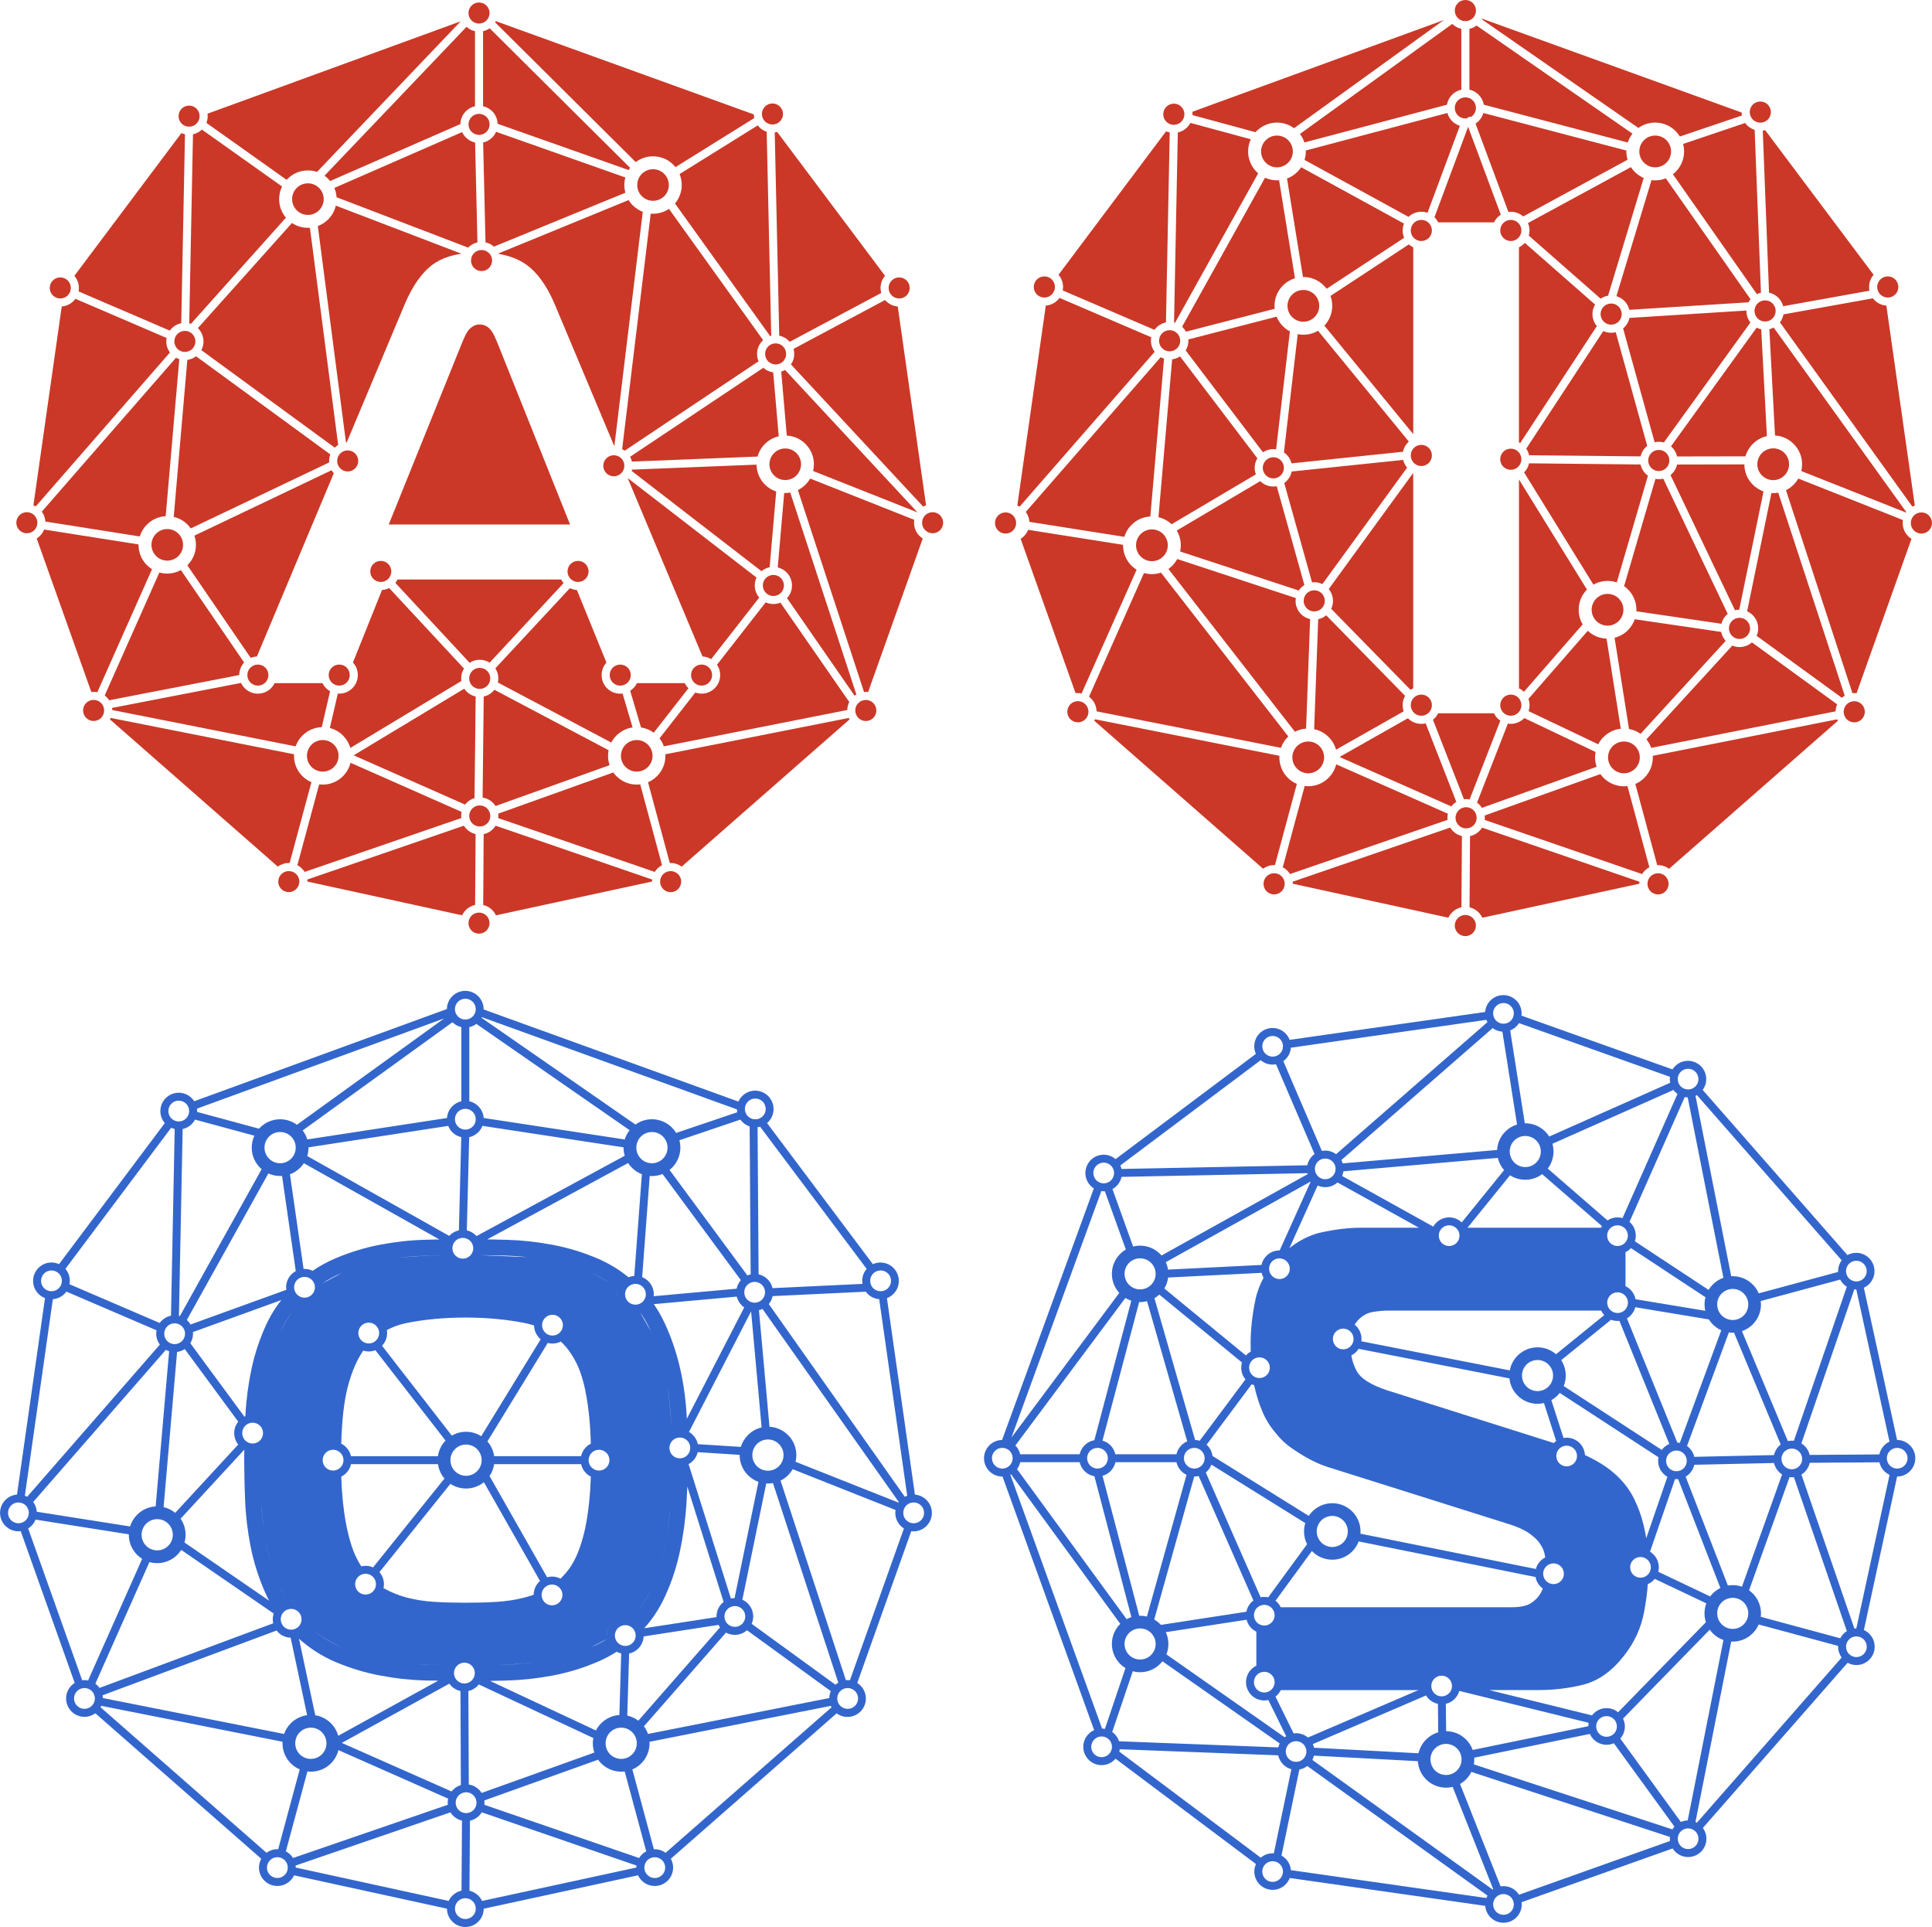<?xml version="1.0" encoding="UTF-8"?><svg data-id="Layer_1" xmlns="http://www.w3.org/2000/svg" viewBox="0 0 1186 1182.69"><defs><style>.cls-1{fill:#cb3827;}.cls-2{fill:#36c;}</style></defs><path class="cls-2" d="M779.07,778.66c0,1.75.71,3.35,1.85,4.5h0c1.15,1.14,2.75,1.86,4.49,1.86s3.35-.71,4.49-1.86c1.15-1.15,1.87-2.74,1.87-4.49s-.72-3.35-1.87-4.49h0c-1.14-1.15-2.74-1.87-4.5-1.87s-3.35.72-4.5,1.86c-1.15,1.14-1.85,2.74-1.85,4.5h0ZM777.47,824.54l.04,4.51c-.03-1.35-.04-2.85-.04-4.51ZM779.43,830.08c.6.41,1.16.87,1.68,1.37h0c-.5-.5-1.06-.97-1.67-1.37ZM791.89,874.9c.77.89,1.56,1.72,2.35,2.48h0c-.8-.75-1.57-1.59-2.35-2.48ZM815.57,890.23l2.97,1.07c-.55-.18-1.55-.54-2.97-1.07ZM960.07,956.64c.54.38,1.06.8,1.54,1.27h0c-.48-.48-.99-.9-1.52-1.27h0ZM782.62,1023.25c.51.36,1,.76,1.44,1.21h0c-.44-.45-.93-.85-1.43-1.21ZM890.23,1024.83c1,.53,1.91,1.2,2.71,2h0c-.79-.8-1.71-1.47-2.7-2ZM769.76,1032.4c0,1.76.71,3.35,1.85,4.5h0c1.15,1.14,2.75,1.86,4.49,1.86s3.35-.72,4.5-1.86c1.14-1.14,1.86-2.73,1.86-4.49s-.72-3.34-1.86-4.49h0c-1.14-1.16-2.74-1.87-4.5-1.87s-3.35.71-4.5,1.86c-1.15,1.15-1.85,2.74-1.85,4.5h0ZM768.18,1040.34c-2.03-2.03-3.28-4.84-3.28-7.93s1.26-5.9,3.28-7.93h0c.88-.89,1.92-1.63,3.06-2.18v-20.87c-1.15-.55-2.18-1.29-3.07-2.18h0c-1.4-1.41-2.43-3.17-2.93-5.16l-49.58,7.63c1.02,2.21,1.58,4.66,1.58,7.24,0,2.25-.44,4.41-1.22,6.4l72.61,50.87c.29-.24.6-.46.91-.66l-10.94-22.21c-.8.19-1.63.28-2.49.28-3.09,0-5.9-1.26-7.94-3.29h0s0,0,0,0ZM786.24,1037.28c-.55,1.14-1.29,2.18-2.19,3.07-.33.33-.68.64-1.06.93l11.12,22.57c.5-.07,1.02-.11,1.55-.11,2.76,0,5.29,1.01,7.25,2.66l67.82-29.12h-84.5,0ZM769.76,991.3c0,1.76.71,3.35,1.85,4.5h0c1.15,1.15,2.75,1.86,4.49,1.86s3.35-.71,4.5-1.86c1.14-1.15,1.86-2.74,1.86-4.49s-.72-3.35-1.86-4.49h0c-1.14-1.15-2.74-1.86-4.5-1.86s-3.35.72-4.5,1.86c-1.15,1.14-1.85,2.74-1.85,4.5h0ZM765.09,989.18c.43-2.24,1.53-4.25,3.08-5.8h0c.39-.4.81-.76,1.26-1.09l-33.61-76.4c-.86.21-1.76.33-2.69.33h-.04l-24.54,87.75c1.31.76,2.5,1.68,3.58,2.75h.02c.18.18.34.36.52.54l52.41-8.07h0ZM773.88,980.3c.72-.14,1.47-.22,2.23-.22.83,0,1.64.09,2.41.26l23.85-32.59c-1.19-2.35-1.87-5-1.87-7.82,0-1.79.28-3.52.78-5.14l-57.63-35.87c-.57,1.52-1.45,2.88-2.57,4-.28.28-.58.54-.89.8l33.68,76.59h0ZM783,982.44c.36.29.71.59,1.04.93h0c.9.89,1.63,1.92,2.19,3.06h141.77c2.79,0,5.2-.23,7.24-.7,1.83-.43,3.37-1.03,4.58-1.83,1.4-.91,2.6-1.9,3.59-2.94.97-1.02,1.78-2.12,2.43-3.31.39-.73.75-1.48,1.06-2.22l.18-.46c-.48-.35-.94-.74-1.37-1.16h0c-1.57-1.59-2.68-3.63-3.1-5.92l-108.55-21.85c-.87,2.32-2.24,4.42-3.97,6.14-3.13,3.14-7.46,5.08-12.25,5.08s-9.12-1.94-12.26-5.08v-.02l-.24-.25-22.34,30.53h0ZM952.33,859.35l7.47,23.19c.63-.11,1.28-.17,1.94-.17,3.1,0,5.9,1.26,7.93,3.29h0c1.91,1.91,3.13,4.5,3.28,7.37l.67.31,1.72.83c6.85,3.35,12.53,7.15,17.06,11.39,2.31,2.17,4.36,4.45,6.15,6.84,1.8,2.4,3.36,4.96,4.68,7.68h0c2.48,5.11,4.36,10.27,5.62,15.48.63,2.58,1.14,5.05,1.54,7.43.06.38.13.75.18,1.13l13-37.75c-.88-.5-1.69-1.11-2.4-1.83h0c-2.03-2.04-3.29-4.85-3.29-7.94,0-.75.08-1.49.22-2.21l-60.62-39.48c-.44.55-.91,1.08-1.41,1.59-1.11,1.11-2.38,2.08-3.76,2.85h0ZM955.29,884.4l-7.5-23.29c-1.27.3-2.6.46-3.96.46-4.79,0-9.12-1.94-12.25-5.08h0c-2.76-2.76-4.58-6.44-4.99-10.52l-92.56-18.14c-.44.68-.95,1.31-1.52,1.89-.87.87-1.87,1.59-2.97,2.13.23,1.4.56,2.79.99,4.15.62,1.94,1.46,3.87,2.5,5.79,1.1,2.01,3.07,3.94,5.89,5.78,3.16,2.07,7.24,3.94,12.25,5.61h0s100.22,31.69,100.22,31.69h0s2.41.79,2.41.79h0c.45-.46.96-.88,1.49-1.26v-.02ZM955.38,893.6c0,1.76.71,3.35,1.85,4.5h0c1.15,1.14,2.74,1.86,4.49,1.86s3.34-.71,4.49-1.86c1.15-1.15,1.86-2.74,1.86-4.49s-.71-3.35-1.86-4.49h0c-1.15-1.14-2.74-1.86-4.5-1.86s-3.35.71-4.5,1.86c-1.15,1.15-1.85,2.75-1.85,4.5h0ZM1047.49,984.05l-31.69-15.05c-.25.31-.51.59-.79.88-.99.98-2.15,1.79-3.47,2.36-.19,2.53-.45,5.15-.8,7.85-.4,3.11-.89,6.16-1.45,9.16-.92,4.88-2.39,9.55-4.41,13.99-2.04,4.46-4.6,8.66-7.69,12.59-3.68,4.8-7.59,8.7-11.74,11.69-4.29,3.11-8.83,5.26-13.61,6.46-4.39,1.1-8.86,1.91-13.43,2.46-4.58.54-9.25.82-13.98.82h-30.3l63.14,15.55c.31-.41.65-.8,1.01-1.16h0c2.03-2.04,4.84-3.3,7.93-3.3,2.7,0,5.17.96,7.1,2.53l53.91-55.27c-.57-1.71-.87-3.54-.87-5.44,0-2.16.39-4.23,1.12-6.14h-.02ZM1017.97,964.66l31.88,15.14c.49-.65,1.02-1.27,1.6-1.85l.02-.02c1.34-1.34,2.91-2.46,4.63-3.31l-25.95-66.85c-.33.03-.67.05-1.02.05-.29,0-.59-.01-.88-.03l-15.35,44.56c.77.46,1.47,1.03,2.11,1.66h0c2.03,2.03,3.29,4.83,3.29,7.94,0,.94-.12,1.84-.33,2.71h0ZM1049,809.78l-45.15-7.48c-.5,1.97-1.54,3.74-2.93,5.14-.66.66-1.39,1.23-2.19,1.7l30.93,76.24c.52.03,1.02.08,1.52.18l25.46-69.12c-1.95-.87-3.7-2.08-5.19-3.58h0c-.92-.94-1.73-1.96-2.44-3.08ZM1004.01,797.39l42.8,7.09c-.29-1.25-.44-2.55-.44-3.89,0-1.52.2-3.01.57-4.42l-45.74-30.15c-.09.1-.18.19-.28.29-.89.89-1.93,1.63-3.07,2.18v20.87c1.14.55,2.18,1.29,3.06,2.17h0c1.56,1.56,2.67,3.59,3.09,5.85h0ZM762.4,836.2l-50.73-41.65c-.9.84-1.91,1.59-2.98,2.22l24.95,86.99c.97.04,1.91.21,2.81.48l28.1-37.66c-1.62-1.95-2.6-4.45-2.6-7.18,0-1.11.16-2.19.46-3.21h0ZM714.74,790.79l50.07,41.11c.13-.15.26-.29.41-.43h0c.75-.77,1.63-1.42,2.57-1.94-.06-1.96-.08-3.62-.08-5,0-4.3.26-8.75.77-13.36.51-4.54,1.27-9.16,2.28-13.88.51-2.35,1.22-4.7,2.11-7.04.81-2.12,1.74-4.12,2.8-6.02-.54-.93-.94-1.95-1.19-3.02l-57.38,2.86c-.32,2.44-1.14,4.71-2.35,6.72h0ZM1024.75,886.25l-30.64-75.59c-.38.04-.75.06-1.13.06-1.41,0-2.76-.26-4-.74l-30.61,24.82c1.77,2.71,2.8,5.95,2.8,9.43,0,2.28-.44,4.46-1.25,6.45l60.19,39.2c.33-.44.68-.85,1.06-1.24h0c1.01-1.02,2.22-1.85,3.56-2.41ZM768.39,849.56l-27.69,37.11c.13.12.26.24.38.36h0c1.72,1.72,2.89,4,3.21,6.54l59.11,36.79c.64-.96,1.38-1.86,2.19-2.68l.02-.02c3.13-3.14,7.47-5.08,12.24-5.08s9.11,1.94,12.25,5.08h0c3.14,3.14,5.09,7.47,5.09,12.25,0,.47-.02.93-.06,1.37l107.69,21.67c.51-1.93,1.54-3.66,2.92-5.03h0c.81-.82,1.77-1.52,2.81-2.06-.11-.72-.19-1.29-.27-1.68-.19-1.05-.52-2.14-.99-3.25-.44-1.07-1.06-2.19-1.81-3.32h.02c-.72-1.09-1.63-2.17-2.73-3.23-1.14-1.11-2.5-2.22-4.06-3.32-1.51-1.06-3.32-2.07-5.42-3.02-2.25-1.02-4.74-1.94-7.48-2.78h-.04l-107.92-34.02c-.52-.13-1.29-.38-2.3-.71-1.21-.41-2.33-.8-3.33-1.16-1.36-.5-2.79-1.11-4.32-1.81-1.49-.7-3.07-1.49-4.72-2.38-1.58-.85-3.27-1.83-5.05-2.94-1.73-1.08-3.46-2.22-5.19-3.41-1.92-1.33-3.72-2.79-5.39-4.39v-.02c-1.67-1.6-3.21-3.3-4.6-5.1-1.72-2-3.25-4.11-4.61-6.34-1.37-2.22-2.56-4.57-3.57-7.05-.95-2.3-1.82-4.67-2.59-7.08-.77-2.45-1.43-4.85-1.97-7.19l-.29-1.31-.03-.21c-.52-.16-1.01-.34-1.49-.58h0ZM878.65,1034.77c0,1.76.71,3.35,1.85,4.5h0c1.15,1.14,2.74,1.86,4.49,1.86s3.34-.72,4.49-1.86c1.15-1.14,1.86-2.73,1.86-4.49s-.71-3.35-1.86-4.49h0c-1.15-1.15-2.73-1.87-4.5-1.87s-3.35.71-4.5,1.86c-1.15,1.15-1.85,2.75-1.85,4.5h0ZM877.06,1042.7c-.64-.63-1.2-1.34-1.67-2.12l-69.47,29.83c.32.71.56,1.46.73,2.24l64.13,3.4c.73-3.26,2.38-6.18,4.67-8.46h.02c2.04-2.05,4.57-3.58,7.41-4.41l-.18-17.43c-2.17-.46-4.12-1.54-5.63-3.05h0s0,0,0,0ZM895.83,1037.78c-.53,1.89-1.53,3.58-2.88,4.94-1.46,1.46-3.32,2.52-5.39,3l.19,16.79c4.76,0,9.08,1.95,12.21,5.08h.02c1.79,1.79,3.2,3.98,4.06,6.43l70.99-14.58c0-.71.08-1.41.23-2.09l-79.42-19.56h0ZM835.72,823.21l91.1,17.85c.65-3.5,2.35-6.63,4.78-9.05l.02-.02c3.13-3.13,7.46-5.08,12.24-5.08,4.33,0,8.3,1.6,11.34,4.24l29.6-24.02c-.77-.82-1.41-1.76-1.91-2.78h-130.03c-1.69,0-3.4.07-5.11.22-1.76.15-3.51.38-5.23.67-1.39.24-2.74.69-4.04,1.36-1.37.7-2.66,1.6-3.87,2.7h0c-.94.88-1.73,1.78-2.36,2.69-.23.33-.45.67-.65,1.02.32.26.63.53.91.82h0c2.03,2.03,3.29,4.84,3.29,7.94,0,.48-.03.96-.09,1.42v.02ZM818.22,821.79c0,1.76.72,3.35,1.86,4.5h0c1.14,1.14,2.73,1.85,4.49,1.85s3.34-.71,4.49-1.86c1.15-1.15,1.86-2.74,1.86-4.49s-.71-3.34-1.86-4.49h0c-1.15-1.16-2.74-1.87-4.5-1.87s-3.35.71-4.5,1.86c-1.15,1.15-1.86,2.74-1.86,4.5h0ZM766.8,839.41c0,1.75.72,3.35,1.87,4.5h0c1.15,1.14,2.74,1.86,4.49,1.86s3.34-.72,4.49-1.86c1.16-1.15,1.86-2.74,1.86-4.49s-.71-3.34-1.86-4.49h0c-1.15-1.16-2.75-1.86-4.5-1.86s-3.35.71-4.5,1.85c-1.15,1.15-1.87,2.74-1.87,4.5h0ZM986.63,799.49c0,1.76.72,3.35,1.87,4.5h0c1.15,1.14,2.74,1.86,4.49,1.86s3.34-.71,4.49-1.86c1.15-1.15,1.86-2.74,1.86-4.49s-.71-3.34-1.86-4.49h0c-1.15-1.16-2.75-1.86-4.5-1.86s-3.35.71-4.5,1.85c-1.15,1.15-1.87,2.74-1.87,4.5h0ZM934.31,844.24c0,2.64,1.07,5.03,2.79,6.75h0c1.73,1.72,4.11,2.79,6.75,2.79s5.02-1.07,6.74-2.79c1.73-1.73,2.79-4.11,2.79-6.75s-1.06-5.02-2.79-6.75h0c-1.73-1.73-4.11-2.79-6.75-2.79s-5.03,1.06-6.75,2.78c-1.72,1.73-2.79,4.12-2.79,6.76ZM808.32,939.92c0,2.64,1.06,5.03,2.78,6.76h0c1.72,1.72,4.1,2.78,6.74,2.78s5.03-1.07,6.75-2.79c1.72-1.73,2.79-4.11,2.79-6.75s-1.06-5.02-2.79-6.74h0c-1.73-1.73-4.12-2.79-6.76-2.79s-5.03,1.07-6.75,2.79c-1.72,1.73-2.78,4.11-2.78,6.75ZM947.31,965.87c0,1.75.72,3.35,1.86,4.5h0c1.16,1.15,2.75,1.86,4.5,1.86s3.34-.72,4.49-1.86c1.15-1.15,1.86-2.74,1.86-4.49s-.71-3.35-1.86-4.49h0c-1.15-1.16-2.75-1.87-4.5-1.87s-3.36.72-4.5,1.86c-1.15,1.15-1.87,2.74-1.87,4.5h0ZM726.79,894.97c0,1.76.71,3.35,1.86,4.5h0c1.15,1.14,2.75,1.86,4.49,1.86s3.35-.72,4.5-1.86c1.15-1.14,1.86-2.74,1.86-4.49s-.71-3.34-1.86-4.49h0c-1.15-1.16-2.75-1.86-4.51-1.86s-3.35.71-4.5,1.85c-1.15,1.15-1.86,2.74-1.86,4.5h0ZM725.2,902.91c-1.48-1.48-2.55-3.38-3.02-5.5h-37.45c-.47,2.12-1.54,4.02-3.02,5.5-1.34,1.34-3.02,2.34-4.9,2.87l22.53,85.86c.19,0,.39,0,.58,0,1.42,0,2.81.18,4.13.5l24.32-86.99c-1.18-.55-2.24-1.32-3.16-2.22h0v-.02ZM722.18,892.55c.48-2.12,1.54-4.02,3.02-5.5h0c1.03-1.04,2.25-1.86,3.6-2.43l-24.65-85.99c-1.36.35-2.79.52-4.25.52-.2,0-.39,0-.6,0l-22.52,85.01c1.87.53,3.55,1.53,4.88,2.86h0c1.49,1.48,2.56,3.38,3.02,5.52h37.46s0,0,0,0ZM883.24,758.38c0,1.76.72,3.35,1.85,4.5h0c1.15,1.15,2.75,1.85,4.5,1.85s3.34-.71,4.49-1.86c1.15-1.15,1.86-2.73,1.86-4.49s-.71-3.35-1.86-4.49h0c-1.15-1.15-2.75-1.86-4.5-1.86s-3.36.71-4.51,1.85c-1.14,1.15-1.85,2.74-1.85,4.5h0ZM879.84,752.83c.49-.88,1.11-1.67,1.82-2.37h0c2.03-2.04,4.83-3.3,7.93-3.3s5.7,1.17,7.72,3.09l26.01-32.1c-1.85-2.11-3.21-4.68-3.85-7.51l-94.77,8.23c-.13,1.01-.4,1.97-.78,2.89l55.92,31.07h0ZM1022.77,896.6c0,1.75.71,3.35,1.85,4.5h0c1.15,1.14,2.75,1.86,4.49,1.86s3.35-.72,4.5-1.86c1.14-1.16,1.86-2.75,1.86-4.49s-.72-3.35-1.86-4.49h0c-1.14-1.15-2.74-1.86-4.5-1.86s-3.35.72-4.5,1.86c-1.15,1.14-1.85,2.74-1.85,4.5h0ZM1035.65,887.47c.49.36.96.75,1.4,1.19h0c1.48,1.48,2.55,3.36,3.02,5.46l48.93-1.08c.47-2.14,1.54-4.05,3.03-5.55h0c.34-.35.71-.67,1.09-.97l-28.65-68.61c-.27.01-.53.01-.8.01-.8,0-1.59-.05-2.37-.16l-25.67,69.69h0ZM1040.09,898.97c-.46,2.15-1.54,4.07-3.03,5.56-.68.68-1.45,1.28-2.29,1.76l25.93,66.83c.97-.17,1.98-.26,2.99-.26,1.98,0,3.88.34,5.65.95l24.64-68.88c-.7-.45-1.36-.97-1.95-1.56h0c-1.48-1.48-2.54-3.36-3.02-5.46l-48.94,1.08h0ZM1000.71,961.95c0,1.75.71,3.35,1.85,4.5h0c1.15,1.14,2.74,1.85,4.49,1.85s3.34-.71,4.5-1.86c1.15-1.15,1.86-2.74,1.86-4.49s-.71-3.35-1.86-4.49h0c-1.15-1.15-2.74-1.87-4.5-1.87s-3.35.71-4.5,1.86c-1.15,1.15-1.85,2.74-1.85,4.5h0ZM1133.24,1010.67c0,1.76.72,3.35,1.86,4.5h0c1.15,1.14,2.74,1.86,4.49,1.86s3.34-.72,4.5-1.86c1.15-1.14,1.86-2.74,1.86-4.49s-.71-3.34-1.86-4.49h0c-1.15-1.16-2.74-1.87-4.5-1.87-.71,0-1.41.12-2.04.34h-.03s0,0,0,0c-.92.32-1.75.84-2.42,1.52-1.15,1.15-1.86,2.74-1.86,4.5ZM1130.55,1017.31c-1.37-1.86-2.19-4.15-2.19-6.64,0-.17,0-.34,0-.51l-48.75-13.15c-.87,2.05-2.14,3.89-3.68,5.43-3.14,3.14-7.47,5.08-12.25,5.08-.33,0-.64,0-.95-.02l-21.93,110.73c.3.13.6.28.88.44l88.85-101.36h0ZM1129.66,1005.47c.53-1.01,1.21-1.93,2-2.73h0c.62-.63,1.31-1.18,2.07-1.64l-32.5-94.51c-.42.05-.83.07-1.26.07-.48,0-.94-.03-1.41-.09l-24.86,69.49c.79.56,1.53,1.19,2.23,1.88h.02c3.13,3.14,5.08,7.47,5.08,12.25,0,.72-.05,1.43-.13,2.12l48.76,13.16h0ZM1138.34,999.52c.39-.05.8-.06,1.2-.07l20.41-94.27c-1.21-.56-2.31-1.33-3.24-2.26h0c-1.47-1.47-2.52-3.34-3.01-5.44l-42.75.3c-.46,2.16-1.54,4.08-3.04,5.59-.63.62-1.32,1.17-2.07,1.63l32.5,94.51h0ZM1144.3,1000.48c1.22.56,2.3,1.33,3.23,2.25h0c2.03,2.03,3.28,4.84,3.28,7.94s-1.26,5.91-3.28,7.94c-2.03,2.03-4.83,3.29-7.94,3.29-1.96,0-3.8-.51-5.4-1.38l-88.84,101.35c1.36,1.86,2.17,4.15,2.17,6.64,0,3.09-1.26,5.91-3.28,7.94-2.04,2.03-4.84,3.29-7.94,3.29s-5.91-1.26-7.95-3.29h0c-.59-.6-1.12-1.26-1.57-1.97l-92.69,32.97c.06.46.08.92.08,1.39,0,3.1-1.26,5.91-3.28,7.94-2.03,2.03-4.83,3.29-7.94,3.29s-5.91-1.26-7.94-3.29h0c-1.84-1.85-3.05-4.32-3.26-7.07l-120.01-17.11c-.57,1.51-1.45,2.86-2.57,3.99-2.04,2.03-4.84,3.29-7.94,3.29s-5.91-1.26-7.94-3.29h0c-2.04-2.04-3.29-4.84-3.29-7.94,0-1.65.36-3.23,1.01-4.63l-86.21-64.64c-.2.23-.41.46-.63.67-2.03,2.03-4.83,3.29-7.94,3.29s-5.91-1.26-7.94-3.29h0c-2.03-2.04-3.29-4.84-3.29-7.94s1.27-5.89,3.29-7.93h0c.96-.97,2.11-1.76,3.38-2.32l-56.25-155.64h-.14c-3.09,0-5.9-1.26-7.94-3.29h0c-2.03-2.04-3.28-4.85-3.28-7.94s1.26-5.89,3.28-7.93h0c2.01-2.01,4.77-3.26,7.82-3.3l56.32-154.37c-.69-.44-1.32-.95-1.9-1.53h0c-2.03-2.04-3.28-4.85-3.28-7.94s1.26-5.9,3.28-7.93h0c2.03-2.04,4.84-3.3,7.93-3.3,2.8,0,5.34,1.03,7.31,2.71l86.15-64.61c-.65-1.41-1.01-2.99-1.01-4.64,0-3.1,1.26-5.9,3.29-7.93h0c2.03-2.04,4.83-3.3,7.93-3.3s5.9,1.26,7.93,3.29h0c1.12,1.12,2,2.48,2.57,3.99l120.01-17.1c.21-2.75,1.42-5.23,3.26-7.07h0c2.03-2.04,4.83-3.29,7.93-3.29s5.9,1.26,7.93,3.28h0c2.03,2.03,3.29,4.84,3.29,7.94,0,.48-.03.93-.09,1.39l92.69,32.98c.45-.71.98-1.37,1.58-1.96h0c2.03-2.04,4.83-3.3,7.93-3.3s5.89,1.26,7.93,3.29h0c2.03,2.03,3.28,4.84,3.28,7.94,0,2.49-.8,4.78-2.17,6.64l88.85,101.36c1.6-.88,3.43-1.39,5.39-1.39,3.1,0,5.9,1.26,7.93,3.29h0c2.03,2.03,3.29,4.84,3.29,7.94s-1.27,5.91-3.29,7.94c-.93.93-2.02,1.69-3.23,2.25l20.38,93.43c3.08,0,5.86,1.26,7.9,3.29h0c2.04,2.03,3.29,4.84,3.29,7.94s-1.26,5.91-3.29,7.94c-2.02,2.02-4.8,3.27-7.87,3.29l-20.41,94.28h0ZM1029.94,1128.51c0,1.76.71,3.36,1.86,4.5h0c1.15,1.15,2.75,1.85,4.49,1.85s3.35-.71,4.5-1.86c1.15-1.15,1.86-2.74,1.86-4.49s-.71-3.34-1.86-4.49h0c-1.15-1.16-2.75-1.86-4.51-1.86-1.36,0-2.63.42-3.66,1.15l-.08.06-.07.06c-.24.18-.48.38-.69.59-1.15,1.15-1.86,2.74-1.86,4.5h0ZM1025.15,1129.89c-.05-.46-.08-.91-.08-1.38,0-.37.02-.74.06-1.1l-121.88-39.91c-.85,1.72-1.97,3.26-3.3,4.6-1.09,1.09-2.33,2.04-3.67,2.81l24.91,62.85c.58-.1,1.18-.15,1.78-.15,3.1,0,5.9,1.26,7.93,3.29h0c.6.59,1.12,1.26,1.58,1.98l92.68-32.98h-.02ZM1026.64,1122.79c.36-.61.77-1.18,1.25-1.71l-37.19-51.18c-1.37.6-2.89.93-4.48.93-3.09,0-5.9-1.26-7.94-3.29h0c-.95-.97-1.74-2.1-2.3-3.35l-70.99,14.58c.03.35.03.71.03,1.07,0,1.03-.09,2.04-.27,3.03l121.9,39.91h0ZM1031.82,1118.21c1.3-.57,2.72-.9,4.22-.93l21.93-110.73c-2.49-.87-4.71-2.28-6.53-4.1v-.02c-.68-.68-1.31-1.43-1.88-2.22l-53.2,54.55c.7,1.47,1.1,3.1,1.1,4.84,0,2.86-1.07,5.45-2.81,7.44l37.18,51.17h0ZM979.86,1059.6c0,1.76.71,3.35,1.86,4.5h0c1.15,1.14,2.75,1.85,4.49,1.85s3.35-.72,4.5-1.86c1.15-1.14,1.86-2.74,1.86-4.49s-.71-3.34-1.86-4.49h0c-1.15-1.16-2.75-1.86-4.51-1.86s-3.35.71-4.5,1.85c-1.15,1.15-1.86,2.74-1.86,4.5h0ZM916.6,1168.83c0,1.76.71,3.35,1.86,4.5h0c1.15,1.14,2.75,1.86,4.49,1.86s3.35-.71,4.49-1.86c1.15-1.15,1.87-2.74,1.87-4.5s-.72-3.34-1.87-4.49h0c-1.14-1.16-2.74-1.87-4.5-1.87s-3.35.71-4.5,1.86c-1.15,1.15-1.86,2.74-1.86,4.5h.02ZM912.45,1164.88c.19-.51.43-1,.69-1.47l-110.64-79.54c-1.39,1.08-3.04,1.83-4.85,2.16l-10.98,52.79c.92.51,1.76,1.15,2.5,1.89h0c1.85,1.84,3.05,4.32,3.26,7.08l120.01,17.1h0ZM916.37,1159.75c.1-.07.2-.13.3-.21l-24.92-62.85c-1.31.31-2.67.48-4.07.48-4.78,0-9.12-1.94-12.26-5.08v-.02c-2.91-2.9-4.78-6.83-5.04-11.17l-63.81-3.39c-.22.93-.54,1.8-.96,2.62l110.76,79.62ZM789.29,1074.97c0,1.76.71,3.35,1.85,4.5h0c1.15,1.15,2.73,1.86,4.49,1.86s3.34-.71,4.49-1.86c1.15-1.15,1.86-2.74,1.86-4.49s-.71-3.34-1.86-4.49h0c-1.15-1.16-2.73-1.86-4.5-1.86s-3.35.71-4.5,1.85c-1.15,1.15-1.85,2.74-1.85,4.5h0ZM787.7,1082.9c-1.5-1.5-2.58-3.43-3.04-5.58l-97.27-3.74c-.07.5-.16.98-.29,1.45l86.83,65.11c1.97-1.69,4.52-2.71,7.3-2.71.25,0,.5,0,.74.03l10.76-51.62c-1.94-.51-3.66-1.53-5.03-2.91h0s0-.02,0-.02ZM784.7,1072.46c.19-.85.49-1.67.86-2.44l-71.98-50.43c-.44.58-.92,1.13-1.43,1.64-3.14,3.14-7.47,5.08-12.26,5.08-1.56,0-3.07-.21-4.51-.6l-12.61,37.27c.5.36.97.75,1.41,1.19h0c1.25,1.25,2.21,2.8,2.76,4.52l97.75,3.76h0ZM774.88,1148.64c0,1.75.71,3.35,1.86,4.5h0c1.15,1.15,2.74,1.86,4.49,1.86s3.34-.71,4.49-1.86c1.16-1.16,1.86-2.74,1.86-4.49s-.71-3.35-1.86-4.49h0c-1.15-1.15-2.74-1.86-4.5-1.86s-3.35.72-4.5,1.86c-1.15,1.14-1.86,2.74-1.86,4.5h0ZM1158.28,894.97c0,1.75.72,3.35,1.86,4.5h0c1.15,1.15,2.74,1.86,4.5,1.86s3.34-.72,4.49-1.86c1.15-1.15,1.86-2.74,1.86-4.49s-.71-3.34-1.86-4.49h0c-1.15-1.16-2.74-1.86-4.5-1.86s-3.35.71-4.5,1.85c-1.15,1.15-1.86,2.74-1.86,4.5h0ZM1153.66,892.63c.45-2.15,1.54-4.08,3.04-5.58h0c.92-.93,2.01-1.7,3.21-2.25l-20.38-93.43c-.4,0-.81-.03-1.21-.07l-32.5,94.57c.75.47,1.44,1.01,2.07,1.63h0c1.47,1.47,2.53,3.35,3.01,5.44l42.75-.3h0ZM1093.59,895.42c0,1.76.72,3.35,1.86,4.5h0c1.15,1.14,2.74,1.85,4.49,1.85s3.34-.71,4.49-1.86c1.15-1.15,1.86-2.74,1.86-4.49s-.71-3.34-1.86-4.49h0c-.67-.67-1.49-1.19-2.4-1.52h-.03s-.04-.02-.04-.02c-.63-.22-1.32-.33-2.03-.33-1.76,0-3.35.71-4.5,1.85-1.15,1.15-1.85,2.74-1.85,4.5h0ZM1097.52,884.46c.79-.18,1.59-.26,2.43-.26.43,0,.84.03,1.26.07l32.5-94.56c-.75-.46-1.45-1.01-2.08-1.64h0c-.8-.81-1.47-1.72-2-2.73l-48.76,13.16c.08.7.13,1.4.13,2.11,0,4.79-1.94,9.12-5.08,12.26-1.83,1.84-4.07,3.25-6.58,4.12l28.18,67.47ZM1133.22,780.13c0,1.76.71,3.35,1.85,4.5h0c1.15,1.14,2.75,1.85,4.49,1.85s3.35-.71,4.5-1.86c1.15-1.15,1.87-2.74,1.87-4.49s-.72-3.34-1.87-4.49h0c-1.15-1.16-2.74-1.86-4.5-1.86s-3.35.71-4.5,1.85c-1.15,1.15-1.85,2.74-1.85,4.5h0ZM1128.37,780.63c0-.17,0-.34,0-.51,0-2.48.8-4.78,2.18-6.64l-88.85-101.35c-.28.16-.59.3-.88.43l21.93,110.73c.31-.02.63-.03.95-.03,4.77,0,9.11,1.94,12.24,5.08h.02c1.55,1.55,2.81,3.39,3.68,5.44l48.75-13.15h0ZM986.6,758.38c0,1.76.71,3.35,1.86,4.5h0c1.15,1.15,2.74,1.85,4.49,1.85s3.34-.71,4.49-1.86c1.15-1.15,1.86-2.73,1.86-4.49s-.71-3.34-1.86-4.49h0c-.39-.4-.83-.74-1.32-1.02h-.02s-.08-.06-.08-.06c-.92-.5-1.97-.79-3.09-.79-1.76,0-3.35.71-4.5,1.85-1.15,1.15-1.86,2.74-1.86,4.5h0ZM982.84,753.51c.18-.34.36-.68.55-1.01l-36.71-31.88c-2.89,2.16-6.48,3.44-10.36,3.44-3.44,0-6.66-1-9.36-2.74l-26.09,32.18h81.96ZM986.79,749.01c1.77-1.17,3.89-1.85,6.16-1.85,1.06,0,2.09.14,3.07.43l33.72-76.17c-.49-.36-.96-.76-1.39-1.19h0c-.39-.4-.75-.82-1.09-1.27l-74.27,33.02c.44,1.52.66,3.1.66,4.76,0,3.93-1.31,7.56-3.52,10.46l36.65,31.81h0ZM1000.31,749.91c.2.17.39.35.58.54h0c2.03,2.03,3.28,4.84,3.28,7.94,0,1.21-.19,2.37-.54,3.46l45.21,29.79c.72-1.19,1.59-2.3,2.58-3.28v-.02c1.83-1.82,4.05-3.24,6.53-4.1l-21.93-110.74c-.62-.01-1.21-.08-1.81-.18l-33.91,76.59ZM1029.92,662.29c0,1.76.72,3.35,1.86,4.5h0c1.15,1.14,2.75,1.86,4.5,1.86s3.34-.72,4.49-1.86c1.15-1.15,1.86-2.74,1.86-4.49s-.71-3.34-1.86-4.49h0c-1.15-1.16-2.75-1.86-4.5-1.86s-3.36.71-4.51,1.85c-1.14,1.15-1.86,2.74-1.86,4.5h0ZM1025.28,664.52c-.14-.72-.23-1.47-.23-2.24,0-.46.03-.93.09-1.38l-92.68-32.97c-.45.72-.98,1.38-1.58,1.97-1.08,1.08-2.38,1.94-3.83,2.51l8.99,56.99h.28c4.77,0,9.1,1.94,12.24,5.08h.02c.92.92,1.74,1.95,2.44,3.07l74.26-33.02h0ZM774.4,776.35c.46-2.17,1.54-4.1,3.05-5.61h0c2.03-2.04,4.84-3.3,7.93-3.3h.17l19.08-42.32-88.98,49.52c.65,1.43,1.11,2.96,1.36,4.57l57.38-2.86ZM807.18,717.39c0,1.75.71,3.35,1.85,4.5h0c1.15,1.14,2.75,1.86,4.49,1.86s3.35-.72,4.49-1.86c1.15-1.14,1.87-2.74,1.87-4.49,0-.16,0-.33-.02-.49h0v-.06s0-.02,0-.02v-.02c-.13-1.52-.82-2.89-1.83-3.91h0c-1.15-1.16-2.75-1.86-4.51-1.86s-3.35.72-4.5,1.86c-1.15,1.14-1.85,2.74-1.85,4.5h0ZM802.77,720.6c-.06-.18-.1-.38-.15-.57l-114.11,2.26c-.47,2.14-1.54,4.06-3.03,5.56-.75.75-1.63,1.4-2.57,1.93l12.68,35.26c1.37-.36,2.81-.54,4.29-.54,4.77,0,9.11,1.94,12.24,5.08h.02c.31.31.62.64.9.97l89.74-49.95h0ZM802.52,715.18c.44-2.2,1.53-4.19,3.07-5.72h0c.43-.44.88-.82,1.37-1.18l-23.66-55.09c-.68.13-1.38.19-2.09.19-2.79,0-5.35-1.02-7.31-2.71l-86.15,64.6c.31.69.56,1.41.73,2.16l114.03-2.26h0ZM811.44,706.36c.68-.13,1.38-.19,2.09-.19,2.5,0,4.8.82,6.67,2.19l92.9-81.02c-.24-.46-.47-.93-.65-1.42l-120.01,17.1c-.21,2.76-1.42,5.24-3.26,7.08-.43.42-.89.82-1.38,1.17l23.66,55.08h0ZM823.4,712.01c.34.63.63,1.31.85,2l94.77-8.22c.23-4.4,2.13-8.37,5.05-11.3l.02-.02c1.99-1.97,4.43-3.48,7.17-4.32l-8.99-56.99c-2.23-.13-4.29-.92-5.98-2.17l-92.89,81.01h0ZM821.05,725.72c-1.99,1.8-4.62,2.89-7.51,2.89-1.67,0-3.26-.36-4.67-1.02l-17.32,38.43c2.71-2.16,5.5-3.99,8.35-5.49,3.87-2.04,7.87-3.5,12.01-4.36,4.22-.88,8.25-1.55,12.08-1.98,3.95-.45,7.68-.68,11.23-.68h35.84l-49.99-27.78h0ZM774.89,642.15c0,1.75.71,3.35,1.86,4.5h0c1.15,1.14,2.74,1.86,4.49,1.86s3.34-.72,4.49-1.86c1.16-1.14,1.86-2.74,1.86-4.49s-.71-3.35-1.86-4.49h0c-1.15-1.14-2.74-1.86-4.5-1.86s-3.35.71-4.5,1.86c-1.15,1.15-1.86,2.75-1.86,4.5h0ZM671.18,719.91c0,1.76.72,3.35,1.86,4.5h0c1.15,1.14,2.75,1.86,4.51,1.86s3.34-.72,4.49-1.86c1.15-1.14,1.86-2.74,1.86-4.49s-.71-3.34-1.86-4.49h0c-1.15-1.16-2.74-1.87-4.5-1.87s-3.36.71-4.51,1.86c-1.14,1.15-1.86,2.74-1.86,4.5h0ZM678.24,731.12c-.24.01-.47.02-.7.02-.5,0-1-.03-1.47-.1l-55.17,151.23,66.2-88.76c-2.82-3.08-4.55-7.19-4.55-11.69,0-4.77,1.94-9.11,5.08-12.24l.02-.02c1.04-1.03,2.2-1.94,3.47-2.68l-12.87-35.76h0ZM669.89,1072.1c0,1.76.71,3.35,1.86,4.5h0c1.16,1.14,2.75,1.85,4.5,1.85s3.35-.71,4.5-1.86c1.15-1.15,1.86-2.74,1.86-4.49s-.71-3.35-1.86-4.49h0c-1.15-1.16-2.75-1.87-4.51-1.87s-3.35.71-4.5,1.86c-1.15,1.15-1.86,2.74-1.86,4.5h0ZM676.51,1060.87c.61.02,1.21.08,1.79.18l12.6-37.28c-1.2-.72-2.29-1.59-3.27-2.56v-.02c-3.13-3.14-5.08-7.47-5.08-12.24s1.94-9.11,5.08-12.24l.02-.02.07-.06-67.06-91.8c-.14.08-.29.16-.44.23l56.3,155.79h0ZM667.37,894.97v.06c.02,1.73.73,3.3,1.86,4.44h0c1.14,1.15,2.74,1.85,4.49,1.85s3.34-.71,4.49-1.86c1.15-1.15,1.86-2.74,1.86-4.49s-.71-3.35-1.86-4.49h0c-1.15-1.15-2.75-1.86-4.5-1.86s-3.35.72-4.5,1.85c-1.13,1.14-1.84,2.71-1.86,4.44v.07h0ZM665.8,902.91c-1.48-1.49-2.55-3.38-3.02-5.49h-36.51c-.34,1.56-1.02,3.01-1.94,4.25l67.28,92.08c.92-.5,1.89-.92,2.91-1.25l-22.69-86.46c-2.34-.4-4.42-1.52-6.02-3.13h0ZM662.77,892.54c.47-2.11,1.54-4.01,3.02-5.49h0c1.6-1.61,3.69-2.74,6.01-3.14l22.67-85.6c-1.28-.42-2.5-.98-3.64-1.68l-67.51,90.51c1.44,1.47,2.46,3.33,2.93,5.41h36.5,0ZM608.95,894.98c0,1.76.71,3.35,1.85,4.5h0c1.15,1.15,2.74,1.85,4.49,1.85s3.34-.71,4.49-1.86c1.14-1.14,1.84-2.71,1.86-4.44v-.13c-.02-1.73-.72-3.3-1.86-4.44h0c-.3-.31-.65-.59-1.02-.82-.05-.03-.11-.07-.17-.1-.96-.59-2.1-.92-3.31-.92-1.76,0-3.36.71-4.5,1.85s-1.86,2.74-1.86,4.5h0ZM690.35,781.83c0,2.64,1.06,5.03,2.78,6.75h0c1.73,1.72,4.11,2.78,6.75,2.78s5.02-1.07,6.74-2.79c1.73-1.72,2.79-4.1,2.79-6.74s-1.06-5.02-2.79-6.75h0c-1.73-1.73-4.12-2.79-6.75-2.79s-5.03,1.06-6.76,2.78c-1.72,1.73-2.78,4.11-2.78,6.76ZM690.35,1008.97c0,2.64,1.06,5.03,2.78,6.76h0c1.73,1.72,4.11,2.78,6.75,2.78s5.02-1.06,6.74-2.79c1.73-1.73,2.79-4.11,2.79-6.75s-1.06-5.02-2.79-6.75h0c-1.73-1.73-4.12-2.79-6.75-2.79s-5.03,1.07-6.76,2.79c-1.72,1.72-2.78,4.11-2.78,6.75ZM878.14,1079.84c0,2.64,1.07,5.03,2.79,6.76h0c1.72,1.72,4.11,2.78,6.74,2.78s5.02-1.06,6.74-2.79c1.73-1.73,2.79-4.11,2.79-6.75s-1.06-5.02-2.79-6.75h0c-1.72-1.73-4.11-2.79-6.75-2.79s-5.03,1.07-6.75,2.78c-1.73,1.72-2.79,4.11-2.79,6.75ZM1054.15,990.19c0,2.64,1.06,5.03,2.78,6.75h0c1.73,1.72,4.1,2.79,6.75,2.79s5.02-1.07,6.74-2.79c1.73-1.72,2.79-4.1,2.79-6.74s-1.06-5.02-2.79-6.75h0c-1.72-1.73-4.11-2.79-6.75-2.79s-5.04,1.07-6.76,2.78c-1.73,1.73-2.78,4.12-2.78,6.76ZM1054.15,800.6c0,2.64,1.06,5.03,2.78,6.75h0c1.73,1.72,4.1,2.79,6.75,2.79s5.02-1.07,6.74-2.79c1.73-1.72,2.79-4.11,2.79-6.74s-1.06-5.02-2.79-6.75h0c-1.72-1.73-4.11-2.79-6.75-2.79s-5.04,1.07-6.76,2.79c-1.73,1.72-2.78,4.1-2.78,6.75ZM916.6,621.96c0,1.76.71,3.35,1.86,4.5h0c1.15,1.13,2.74,1.85,4.49,1.85s3.34-.71,4.49-1.86c1.15-1.15,1.86-2.73,1.86-4.49s-.71-3.34-1.86-4.49h0c-1.15-1.16-2.74-1.87-4.5-1.87s-3.35.71-4.5,1.86c-1.15,1.15-1.86,2.74-1.86,4.5h.02ZM926.8,706.74c0,2.64,1.06,5.03,2.78,6.76h0c1.73,1.72,4.11,2.78,6.74,2.78s5.03-1.06,6.75-2.79c1.73-1.73,2.79-4.11,2.79-6.75s-1.06-5.02-2.79-6.75h0c-1.73-1.72-4.12-2.79-6.76-2.79s-5.03,1.07-6.75,2.78c-1.73,1.72-2.78,4.11-2.78,6.75Z"/><path class="cls-1" d="M714.04,327.76c-1.76-1.76-4.21-2.85-6.9-2.85s-5.14,1.09-6.9,2.85h0c-1.77,1.77-2.86,4.2-2.86,6.9s1.09,5.14,2.86,6.9c1.77,1.76,4.2,2.86,6.89,2.86s5.13-1.09,6.89-2.86h0c1.76-1.75,2.85-4.2,2.85-6.9s-1.09-5.14-2.85-6.9ZM986.82,356.52c1.98,0,3.88.33,5.67.93l19.14-65.49c-.52-.37-.99-.78-1.45-1.23-1.53-1.53-2.62-3.47-3.1-5.66l-68.43-.71c-.48,2.15-1.56,4.07-3.05,5.58l42.55,68.87c2.57-1.45,5.52-2.27,8.67-2.27h0ZM996.99,359.74c.84.59,1.62,1.25,2.34,1.97h.02c3.2,3.22,5.19,7.65,5.19,12.53,0,.31,0,.62-.02.93l52.21,7.66c.52-2.04,1.57-3.85,3.01-5.29h0c.27-.27.56-.53.86-.77l-39.58-83c-.87.21-1.77.32-2.71.32-.7,0-1.4-.07-2.08-.19l-19.24,65.83h0ZM1003.56,380.06c-.89,2.54-2.34,4.82-4.21,6.69v.02c-2.23,2.23-5.04,3.86-8.2,4.66l8.85,55.98c2.61.46,5.01,1.49,7.1,2.96l52.24-57.02c-1.37-1.52-2.35-3.42-2.75-5.51l-53.02-7.78h0ZM986.21,391.94c-4.45-.15-8.48-1.95-11.52-4.79l-36.42,41.77c.44,1.2.67,2.5.67,3.86s-.21,2.52-.6,3.67l42.77,20.35c.85-1.66,1.95-3.16,3.25-4.47h.02c2.78-2.78,6.46-4.63,10.57-5.08l-8.74-55.3h0ZM971.55,383.22c-1.55-2.63-2.44-5.7-2.44-8.98,0-4.84,1.94-9.23,5.08-12.42l-41.74-67.57v128.2c1.13.54,2.15,1.26,3.03,2.13l36.07-41.35h0ZM993.73,367.34c-1.76-1.76-4.2-2.85-6.9-2.85s-5.14,1.09-6.9,2.85h0c-1.77,1.78-2.86,4.22-2.86,6.9s1.09,5.13,2.86,6.89c1.77,1.76,4.2,2.86,6.89,2.86s5.13-1.1,6.89-2.86h0c1.76-1.76,2.85-4.2,2.85-6.89s-1.09-5.14-2.85-6.9ZM800.11,170c4.88,0,9.31,1.98,12.51,5.19v.02c.65.63,1.23,1.3,1.76,2.03l47.59-31.3c-.59-1.38-.92-2.9-.92-4.5,0-1.5.29-2.92.81-4.23l-63.12-34.57c-.67,1.02-1.45,1.97-2.3,2.83v.02c-1.78,1.79-3.96,3.2-6.38,4.09l9.78,60.42h.26ZM816.74,181.62c.7,1.9,1.08,3.96,1.08,6.1,0,4.69-1.83,8.96-4.82,12.14l54.56,66.59v-114.65c-.99-.48-1.89-1.08-2.7-1.81l-48.12,31.64h0ZM809.12,202.98c-2.64,1.56-5.72,2.45-9.01,2.45-1.18,0-2.34-.12-3.47-.33l-8.48,72.55c.58.4,1.13.85,1.63,1.35h0c1.46,1.47,2.53,3.32,3.04,5.39l68.44-7.13c.45-2.26,1.57-4.29,3.14-5.86h0c.14-.14.28-.27.43-.4l-55.74-68.02ZM791.83,203.39c-1.58-.83-3.01-1.9-4.26-3.15-1.67-1.67-3.01-3.66-3.9-5.89l-54.19,13.99c.02.27.03.53.03.81,0,2.17-.61,4.2-1.65,5.93l47.45,62.5c1.82-1.22,4.02-1.94,6.38-1.94.57,0,1.13.04,1.68.12l8.46-72.37ZM782.48,189.53c-.06-.6-.09-1.2-.09-1.82,0-4.89,1.98-9.32,5.19-12.53h.02c2.02-2.02,4.53-3.55,7.34-4.42l-9.74-60.14c-.43.03-.86.05-1.3.05-2.62,0-5.1-.57-7.34-1.58l-50.91,91.47c.16.15.33.31.49.46h0c.75.75,1.4,1.62,1.91,2.55l54.41-14.05h0ZM807.01,180.81c-1.76-1.76-4.21-2.85-6.9-2.85s-5.14,1.09-6.9,2.85h0c-1.77,1.77-2.86,4.21-2.86,6.9s1.09,5.12,2.86,6.89c1.76,1.77,4.2,2.86,6.89,2.86s5.13-1.1,6.89-2.86h0c1.76-1.76,2.85-4.2,2.85-6.89s-1.09-5.15-2.85-6.9ZM1063.4,396.25l-52.69,57.52c1.25,1.55,2.24,3.32,2.92,5.23l113.19-22.42c.03-1.53.37-2.99.95-4.31l-52.31-38.01c-2.02,1.79-4.68,2.87-7.6,2.87-1.58,0-3.08-.32-4.44-.89h0ZM996.38,201.61l19.35,69.82c.83-.19,1.69-.29,2.58-.29,1.06,0,2.09.14,3.07.42l53.15-73.63c-1.54-1.96-2.45-4.41-2.45-7.08v-.27l-71.79,4.54c-.46,2.21-1.57,4.2-3.12,5.76h0c-.26.26-.52.5-.8.74h.02ZM1011.18,273.63l-19.32-69.73c-.9.22-1.83.35-2.8.35-1.73,0-3.37-.39-4.84-1.07l-47.3,72.17c.83,1.2,1.44,2.57,1.76,4.04l68.43.71c.48-2.17,1.58-4.1,3.09-5.61h0c.31-.31.63-.6.98-.87h0ZM933.21,271.93l47.04-71.78c-1.68-2-2.68-4.57-2.68-7.37,0-2.14.59-4.15,1.61-5.86l-43.14-37.86c-.15.17-.3.34-.47.5h0c-.9.91-1.96,1.66-3.14,2.23v119.73c.26.13.53.26.77.41ZM800.73,359.07l-16.97-60.66c-.67.13-1.37.19-2.08.19-3.14,0-5.98-1.26-8.05-3.3l-51.26,30.32c1.58,2.66,2.49,5.74,2.49,9.05,0,1.3-.14,2.57-.41,3.79l72.81,23.96c.42-.62.9-1.2,1.43-1.74h0c.62-.62,1.3-1.16,2.03-1.62h0ZM788.36,296.45l17.06,60.96c.45-.06.92-.08,1.39-.08,1.78,0,3.47.41,4.97,1.14l52.01-71.48c-1.15-1.35-2-2.96-2.42-4.73l-68.44,7.13c-.45,2.26-1.57,4.28-3.14,5.85h0c-.44.45-.92.86-1.43,1.22ZM867.53,290.25l-51.86,71.27c1.63,1.98,2.6,4.52,2.6,7.27,0,1.74-.39,3.39-1.09,4.87l48.72,49.74c.51-.36,1.05-.68,1.63-.96v-132.2h0ZM925.63,444.12l-18.92,48.5c.5.36.97.77,1.41,1.2h0c.6.61,1.13,1.27,1.59,1.99l70.42-25.2c-.63-1.8-.96-3.75-.96-5.77,0-1.13.11-2.24.31-3.32l-43.74-20.81-.17.17h0c-2.08,2.08-4.95,3.37-8.12,3.37-.62,0-1.22-.05-1.81-.15h0ZM902.14,490.67l18.87-48.37c-.6-.41-1.17-.88-1.68-1.39-.9-.91-1.66-1.97-2.23-3.14h-34.26c-.57,1.17-1.32,2.22-2.23,3.12h0c-.3.31-.63.6-.96.86l19.03,48.77c.43-.05.87-.07,1.31-.07.73,0,1.45.06,2.13.2v.02ZM900.52,72.66c.28-.37.66-.67,1.13-.84.46-.17.95-.2,1.4-.1.4-.25.77-.55,1.1-.88h0c1.17-1.17,1.9-2.8,1.9-4.6s-.72-3.43-1.9-4.6c-1.16-1.16-2.76-1.88-4.54-1.9h-.13c-1.78.02-3.38.74-4.53,1.9h0c-1.18,1.18-1.91,2.8-1.91,4.59s.73,3.42,1.91,4.59c1.17,1.18,2.8,1.9,4.59,1.9.33,0,.66-.02.97-.07h0ZM905.8,75.87l20.17,54.21c.48-.07.98-.1,1.49-.1,2.9,0,5.56,1.09,7.58,2.86l64.07-34.8c-.48-1.61-.74-3.31-.74-5.07,0-.2,0-.39,0-.58l-87.78-23.04c-.54,1.91-1.56,3.63-2.93,4.99h0c-.57.57-1.19,1.09-1.86,1.52h0ZM921.3,131.77l-20.07-53.95-20.65,55.49.04.03h0c.9.91,1.66,1.97,2.23,3.14h34.26c.57-1.16,1.32-2.22,2.23-3.14h0c.59-.59,1.25-1.12,1.95-1.57ZM938.49,144.61l44.09,38.7c1.35-.92,2.9-1.56,4.57-1.84l21.87-72.23c-2.05-.89-3.91-2.17-5.47-3.73-.9-.89-1.69-1.87-2.38-2.94l-63.2,34.32c.62,1.4.95,2.95.95,4.58,0,1.09-.16,2.15-.44,3.15h0ZM1025.78,273.93c.22.19.43.38.63.59h0c1.51,1.53,2.61,3.47,3.09,5.63l41.98-.08c.84-2.93,2.41-5.54,4.51-7.65h.02c2.33-2.33,5.32-4.02,8.64-4.76l-3.48-65.56c-.99-.2-1.94-.55-2.83-.99l-52.58,72.83h.01ZM1029.51,285.1c-.48,2.17-1.58,4.11-3.09,5.63h0c-.29.3-.61.58-.94.84l39.56,82.96c.85-.21,1.73-.33,2.63-.34l14.9-72.56c-2.5-.9-4.73-2.32-6.57-4.17-3.19-3.19-5.17-7.58-5.18-12.45l-41.3.09h-.02ZM1022.89,278.03c-1.17-1.18-2.8-1.9-4.6-1.9s-3.43.72-4.6,1.9h0c-1.17,1.17-1.9,2.8-1.9,4.59s.73,3.41,1.9,4.59c1.18,1.18,2.8,1.9,4.59,1.9s3.42-.73,4.59-1.9h0c1.18-1.17,1.9-2.8,1.9-4.59s-.72-3.43-1.9-4.6h0ZM894,492.17l-18.82-48.21c-.85.2-1.76.31-2.68.31-3.17,0-6.04-1.28-8.12-3.36l-.11-.1-41.96,23.78,68.59,30.34c.3-.39.62-.75.96-1.09h0c.63-.64,1.33-1.19,2.1-1.67h.02ZM862.56,427.08l-48.43-49.44c-1.41,1.16-3.08,1.99-4.93,2.39l-2.48,67.49c3.43.71,6.48,2.42,8.88,4.81l.02.02c2.13,2.13,3.71,4.79,4.54,7.76l41.52-23.55c-.41-1.18-.64-2.45-.64-3.77,0-2.08.55-4.02,1.52-5.71h0ZM876.3,130.62l19.87-53.41c-1.81-.56-3.43-1.55-4.73-2.85-1.37-1.37-2.39-3.08-2.93-5.01l-86.91,23.01c0,.21,0,.4,0,.61,0,1.8-.27,3.54-.77,5.18l63.82,34.95c2.05-1.94,4.82-3.13,7.86-3.13,1.32,0,2.6.22,3.78.64h0ZM877.12,136.85c-1.18-1.18-2.8-1.9-4.6-1.9s-3.43.72-4.6,1.9h0c-1.17,1.18-1.9,2.81-1.9,4.6s.73,3.42,1.9,4.59c1.18,1.17,2.8,1.9,4.59,1.9s3.42-.73,4.59-1.9h0c1.17-1.17,1.9-2.79,1.9-4.59s-.72-3.43-1.9-4.6ZM877.12,428.2c-1.18-1.18-2.8-1.9-4.6-1.9s-3.43.72-4.6,1.9h0c-1.17,1.17-1.9,2.8-1.9,4.59s.73,3.41,1.9,4.59c1.18,1.18,2.8,1.91,4.59,1.91s3.42-.73,4.59-1.91h0c1.17-1.17,1.9-2.79,1.9-4.59s-.72-3.42-1.9-4.6h0ZM877.12,274.93c-1.18-1.18-2.8-1.9-4.6-1.9s-3.43.72-4.6,1.9h0c-1.17,1.18-1.9,2.81-1.9,4.6s.73,3.42,1.9,4.59c1.18,1.18,2.8,1.9,4.59,1.9s3.42-.73,4.59-1.9h0c1.17-1.17,1.9-2.8,1.9-4.59s-.72-3.43-1.9-4.6ZM932.05,277.26c-1.18-1.18-2.8-1.9-4.6-1.9s-3.43.72-4.6,1.9h0c-1.18,1.18-1.91,2.81-1.91,4.6s.73,3.42,1.91,4.59c1.17,1.17,2.8,1.9,4.59,1.9s3.42-.73,4.59-1.9h0c1.17-1.17,1.9-2.8,1.9-4.59s-.72-3.43-1.9-4.6ZM1000.22,190.15l73.15-4.61c.35-.67.76-1.3,1.23-1.88l-52-74.21c-2.02.81-4.23,1.25-6.53,1.25-.76,0-1.52-.05-2.25-.14l-21.57,71.22c1.87.55,3.55,1.56,4.89,2.9h0c1.48,1.49,2.56,3.37,3.05,5.48h0ZM993.65,188.18c-1.18-1.18-2.8-1.9-4.6-1.9s-3.43.72-4.6,1.9h0c-1.18,1.17-1.9,2.8-1.9,4.59s.73,3.42,1.9,4.59c1.18,1.17,2.8,1.9,4.59,1.9s3.42-.73,4.59-1.9h0c1.17-1.17,1.9-2.8,1.9-4.59s-.73-3.43-1.9-4.6h0ZM771.83,281.22l-47.45-62.49c-1.42.95-3.07,1.58-4.84,1.82l-8.4,96.88c3.07.71,5.84,2.23,8.08,4.31l51.71-30.6c-.47-1.25-.71-2.6-.71-4,0-2.16.6-4.18,1.64-5.91h0ZM786.28,282.52c-1.17-1.18-2.8-1.9-4.6-1.9s-3.43.73-4.6,1.9h0c-1.17,1.18-1.91,2.81-1.91,4.6s.73,3.42,1.91,4.59c1.18,1.18,2.8,1.91,4.59,1.91s3.42-.73,4.59-1.91h0c1.17-1.17,1.9-2.8,1.9-4.6s-.73-3.42-1.9-4.6h0ZM932.06,428.2c-1.17-1.18-2.8-1.9-4.6-1.9s-3.43.72-4.6,1.9h0c-1.17,1.17-1.91,2.8-1.91,4.59s.73,3.41,1.91,4.59c1.17,1.18,2.8,1.91,4.59,1.91s3.42-.73,4.59-1.91h0c1.17-1.17,1.9-2.79,1.9-4.59s-.72-3.42-1.9-4.6h0ZM932.06,136.85c-1.17-1.18-2.8-1.9-4.6-1.9s-3.43.72-4.6,1.9h0c-1.17,1.18-1.91,2.81-1.91,4.6s.73,3.42,1.91,4.59c1.17,1.17,2.8,1.9,4.59,1.9s3.42-.73,4.59-1.9h0c1.17-1.17,1.9-2.79,1.9-4.59s-.72-3.43-1.9-4.6ZM1017.83,530.98c2.54,0,4.89.83,6.78,2.23l103.61-90.83c-.16-.3-.31-.59-.44-.9l-113.19,22.41c.02.32.03.64.03.97,0,4.88-1.98,9.31-5.19,12.51v.02c-1.58,1.58-3.47,2.87-5.55,3.76l13.44,49.84c.17,0,.34,0,.52,0h0ZM1006.35,542.4c0-.41.03-.83.07-1.24l-96.62-33.22c-.48.76-1.03,1.48-1.67,2.11h0c-1.54,1.54-3.51,2.65-5.72,3.11l-.3,43.71c2.14.49,4.05,1.58,5.54,3.07h0c.95.96,1.73,2.08,2.31,3.31l96.37-20.87h0ZM1008.04,536.46c.48-.77,1.04-1.48,1.67-2.12h0c.82-.81,1.76-1.52,2.79-2.05l-13.44-49.85c-.71.09-1.44.13-2.17.13-4.9,0-9.32-1.98-12.53-5.19-.71-.71-1.35-1.47-1.94-2.29l-71.02,25.42c.06.47.09.95.09,1.43,0,.43-.03.87-.07,1.29l96.61,33.23h0ZM1022.43,537.85c-1.17-1.18-2.8-1.9-4.6-1.9s-3.43.73-4.6,1.9h0c-1.18,1.18-1.9,2.81-1.9,4.6s.73,3.42,1.9,4.6c1.17,1.17,2.8,1.9,4.59,1.9s3.42-.74,4.59-1.9h0c1.18-1.18,1.9-2.81,1.9-4.6s-.73-3.43-1.9-4.6h0ZM1138.28,425.37c.48,0,.95.04,1.41.09l33.71-94.74c-.73-.46-1.41-1-2.02-1.61-2.08-2.08-3.36-4.94-3.36-8.12,0-.63.05-1.23.15-1.82l-64.25-25.47c-.79,1.37-1.75,2.63-2.86,3.75h0c-1.36,1.38-2.96,2.52-4.71,3.38l40.81,124.6c.37-.03.75-.06,1.13-.06h0ZM1130.68,428.26c.54-.47,1.13-.9,1.75-1.28l-40.81-124.6c-1,.18-2.05.27-3.1.27-.37,0-.74,0-1.1-.04l-14.9,72.57c1.28.57,2.44,1.38,3.42,2.36h0c2.08,2.09,3.36,4.95,3.36,8.12,0,1.63-.33,3.18-.95,4.58l52.32,38.02h0ZM1142.88,432.26c-1.17-1.18-2.8-1.9-4.6-1.9s-3.43.73-4.6,1.9h0c-1.18,1.18-1.91,2.8-1.91,4.6s.73,3.41,1.91,4.59c1.17,1.18,2.8,1.9,4.59,1.9s3.42-.73,4.59-1.9h0c1.17-1.18,1.9-2.8,1.9-4.6s-.72-3.43-1.9-4.6h0ZM1072.44,381.06c-1.17-1.18-2.8-1.9-4.6-1.9s-3.43.72-4.6,1.9h0c-1.18,1.18-1.9,2.81-1.9,4.6s.73,3.42,1.9,4.6c1.18,1.17,2.8,1.91,4.59,1.91s3.42-.74,4.59-1.91h0c.22-.22.42-.44.61-.69l.05-.07.06-.07c.75-1.06,1.18-2.35,1.18-3.75,0-1.8-.73-3.42-1.9-4.6h0ZM1170,314.56c.07-.11.14-.2.21-.3l-81.38-113.21c-.84.44-1.73.76-2.67.99l3.47,65.22c4.44.27,8.45,2.19,11.42,5.15v.02c3.22,3.21,5.21,7.64,5.21,12.51,0,1.43-.17,2.83-.49,4.16l64.25,25.47h0ZM1173.95,310.95c.48-.27.98-.5,1.51-.69l-17.48-122.69c-2.82-.21-5.36-1.45-7.24-3.33-.36-.36-.7-.74-1-1.15l-54.9,9.86c-.34,1.81-1.11,3.49-2.19,4.9l81.31,113.1ZM1184.1,316.39c-1.17-1.18-2.8-1.9-4.6-1.9s-3.43.73-4.6,1.9h0c-1.17,1.18-1.91,2.81-1.91,4.6s.73,3.42,1.91,4.59c1.18,1.17,2.8,1.9,4.59,1.9s3.42-.73,4.59-1.9h0c1.17-1.17,1.9-2.8,1.9-4.6s-.72-3.42-1.9-4.6h0ZM1085.95,179.62c2.2.47,4.17,1.57,5.71,3.1h0c1.42,1.43,2.46,3.22,2.99,5.22l52.96-9.51c-.15-.75-.23-1.52-.23-2.31,0-2.86,1.04-5.47,2.77-7.47l-66.55-88.75c-.48.13-.98.23-1.48.3l3.83,99.43h0ZM1078.5,180.54c.78-.39,1.62-.69,2.49-.89l-3.85-99.92c-1.77-.57-3.35-1.55-4.62-2.82-.44-.45-.86-.93-1.22-1.44l-38.1,12.88c.39,1.47.61,3.01.61,4.6,0,4.88-1.98,9.31-5.19,12.52h0c-.53.54-1.09,1.03-1.67,1.48l51.55,73.58ZM1088.15,186.24c-1.18-1.17-2.8-1.89-4.6-1.89s-3.43.72-4.6,1.89h0c-1.18,1.18-1.91,2.81-1.91,4.6s.73,3.42,1.91,4.59c1.17,1.18,2.8,1.91,4.59,1.91s3.42-.73,4.59-1.91h0c1.18-1.17,1.9-2.79,1.9-4.59s-.72-3.42-1.9-4.6h0ZM1163.46,171.52c-1.18-1.17-2.8-1.89-4.6-1.89s-3.43.72-4.6,1.89h0c-1.17,1.18-1.91,2.81-1.91,4.6s.73,3.42,1.91,4.59c1.18,1.18,2.8,1.91,4.59,1.91s3.42-.73,4.59-1.91h0c1.17-1.16,1.9-2.79,1.9-4.59s-.72-3.42-1.9-4.6ZM889.13,563.23c.58-1.24,1.36-2.35,2.3-3.29h0c1.54-1.54,3.51-2.64,5.7-3.11l.3-43.71c-2.14-.49-4.06-1.58-5.55-3.08-.64-.64-1.2-1.35-1.68-2.12l-96.67,33.22c.04.41.07.82.08,1.24l95.5,20.84h0ZM904.15,563.45c-1.18-1.18-2.8-1.9-4.6-1.9s-3.43.72-4.6,1.9h0c-1.18,1.18-1.91,2.81-1.91,4.6s.73,3.41,1.91,4.59c1.17,1.18,2.8,1.9,4.59,1.9s3.42-.73,4.59-1.9h0c1.17-1.17,1.9-2.8,1.9-4.59s-.72-3.43-1.9-4.6ZM888.6,503.21c-.05-.42-.08-.85-.08-1.29,0-.86.1-1.71.28-2.52l-68.53-30.31c-.79,3.18-2.43,6.01-4.67,8.25v.02c-3.2,3.2-7.63,5.19-12.53,5.19-.73,0-1.45-.04-2.17-.13l-13.45,49.84c1.03.55,1.97,1.24,2.79,2.05h0c.63.64,1.19,1.36,1.67,2.12l96.67-33.23h0ZM904.61,497.32c-1.18-1.18-2.8-1.9-4.6-1.9s-3.43.73-4.6,1.9h0c-1.17,1.18-1.9,2.81-1.9,4.6s.73,3.42,1.9,4.59c1.18,1.18,2.8,1.91,4.59,1.91s3.41-.73,4.59-1.91h0c.69-.69,1.23-1.53,1.54-2.48h0s0-.03,0-.03h0c.22-.65.34-1.35.34-2.08s-.13-1.49-.37-2.16v-.03s-.02-.04-.02-.04c-.33-.9-.85-1.7-1.51-2.37h.02ZM782.14,530.96c.17,0,.35,0,.52,0l13.44-49.84c-2.09-.9-3.97-2.17-5.55-3.76-3.2-3.2-5.19-7.63-5.19-12.53,0-.33,0-.65.03-.97l-113.2-22.42c-.14.3-.29.61-.45.9l103.62,90.83c1.9-1.41,4.25-2.23,6.78-2.23h0ZM786.75,537.84c-1.18-1.18-2.8-1.9-4.6-1.9s-3.42.73-4.6,1.9h0c-1.18,1.18-1.91,2.8-1.91,4.6s.73,3.41,1.91,4.59c1.17,1.18,2.8,1.9,4.59,1.9s3.42-.73,4.59-1.9h0c1.18-1.18,1.9-2.8,1.9-4.6,0-.74-.12-1.43-.33-2.08h0s0-.03,0-.03l-.02-.05c-.33-.93-.85-1.76-1.53-2.44h0ZM804.23,379.97c-2.15-.49-4.05-1.58-5.55-3.07-2.08-2.08-3.36-4.95-3.36-8.12,0-.58.04-1.17.13-1.73l-72.76-23.95c-.81,1.5-1.84,2.86-3.04,4.06v.02c-.74.74-1.55,1.42-2.41,2.02l77.69,99.92c2.08-1.09,4.39-1.77,6.84-1.95l2.47-67.2h0ZM811.39,364.18c-1.18-1.17-2.8-1.9-4.6-1.9s-3.43.73-4.6,1.9h0c-1.18,1.18-1.9,2.81-1.9,4.6s.73,3.41,1.9,4.59c1.18,1.18,2.8,1.9,4.59,1.9s3.42-.73,4.59-1.9h0c1.18-1.18,1.9-2.8,1.9-4.6s-.72-3.43-1.9-4.6h0ZM661.69,425.36c.78,0,1.54.08,2.28.23l33.76-75.91c-1.13-.72-2.19-1.55-3.13-2.5-3.2-3.2-5.2-7.63-5.2-12.53v-.28l-58.26-9.2c-.58,1.48-1.46,2.81-2.57,3.91h0c-.61.62-1.29,1.16-2.02,1.62l33.71,94.73c.47-.06.94-.09,1.41-.09v.02ZM668.5,427.6c.46.34.89.7,1.29,1.11h0c2.02,2.03,3.29,4.79,3.36,7.86l113.19,22.41c.89-2.54,2.34-4.81,4.2-6.68h.02l.3-.29-78.17-100.55c-1.75.58-3.62.9-5.57.9-1.68,0-3.32-.23-4.86-.67l-33.76,75.92h0ZM666.29,432.23c-1.18-1.18-2.8-1.9-4.6-1.9s-3.43.73-4.6,1.9h0c-1.18,1.18-1.9,2.81-1.9,4.6s.73,3.42,1.9,4.6c1.18,1.17,2.8,1.9,4.59,1.9s3.42-.74,4.59-1.9h0c1.18-1.18,1.9-2.81,1.9-4.6s-.72-3.43-1.9-4.6h0ZM720.72,197.97c.2.05.39.1.58.16l51.06-91.74c-.34-.29-.67-.6-.99-.92-3.2-3.2-5.19-7.63-5.19-12.53,0-2.67.59-5.2,1.64-7.47l-37.06-10.04c-.54,1.03-1.23,1.96-2.05,2.78h0c-1.53,1.54-3.49,2.63-5.68,3.11l-2.32,116.64ZM714.56,220.08c-.71-.22-1.4-.51-2.05-.87l-82.82,94.97c1.28,1.72,2.09,3.83,2.23,6.1l58.26,9.19c.85-2.81,2.39-5.33,4.42-7.34h.01c2.99-2.99,7.05-4.93,11.55-5.16l8.41-96.88h0ZM708.78,215.95c-1.4-1.91-2.24-4.26-2.24-6.82,0-.73.07-1.45.2-2.13l-56.32-24.18c-.36.5-.76.97-1.2,1.41h0c-1.88,1.89-4.42,3.12-7.24,3.33l-17.48,122.69c.5.19.99.41,1.45.67l82.82-94.96h0ZM708.7,202.43c.36-.5.76-.97,1.2-1.41h0c1.57-1.57,3.59-2.69,5.85-3.14l2.31-116.57c-.77-.17-1.51-.43-2.22-.74l-66.04,88.07c1.72,2,2.78,4.62,2.78,7.47,0,.73-.07,1.45-.2,2.14l56.31,24.18h0ZM722.61,204.54c-1.17-1.17-2.8-1.9-4.6-1.9s-3.43.73-4.6,1.9h0c-1.17,1.18-1.9,2.81-1.9,4.6s.73,3.42,1.9,4.59c1.04,1.04,2.44,1.73,4,1.87h.1c.16.02.33.02.5.02,1.79,0,3.42-.73,4.59-1.9h0c1.18-1.17,1.9-2.8,1.9-4.59s-.72-3.43-1.9-4.6h0ZM645.71,171.52c-1.18-1.17-2.8-1.89-4.6-1.89s-3.42.72-4.6,1.89h0c-1.18,1.18-1.91,2.81-1.91,4.6s.73,3.42,1.91,4.59c1.18,1.18,2.8,1.91,4.59,1.91s3.42-.73,4.59-1.91h0c1.18-1.16,1.9-2.79,1.9-4.59s-.72-3.42-1.9-4.6ZM731.97,68.61c.07.49.1,1,.1,1.51,0,.18,0,.35-.02.53l38.65,10.48c.21-.24.43-.47.66-.69h.02c3.2-3.21,7.63-5.2,12.51-5.2,3.93,0,7.56,1.28,10.5,3.45l91.95-66.4-154.36,56.31h0ZM725.19,65.52c-1.17-1.17-2.8-1.9-4.6-1.9s-3.43.74-4.6,1.9h0c-1.17,1.18-1.91,2.81-1.91,4.6s.73,3.41,1.91,4.59c1.18,1.18,2.8,1.91,4.59,1.91s3.42-.73,4.59-1.91h0c1.17-1.18,1.9-2.8,1.9-4.6s-.72-3.42-1.9-4.6h0ZM1069.33,70.89c-.11-.59-.17-1.21-.19-1.84l-159.27-57.56c-.07.13-.13.26-.21.4l96.12,66.64c2.9-2.08,6.46-3.3,10.29-3.3,4.88,0,9.31,1.98,12.51,5.2l.02.02c1,1,1.88,2.12,2.62,3.33l38.1-12.88ZM1085.22,64.2c-1.18-1.18-2.8-1.9-4.6-1.9s-3.43.72-4.6,1.9h0c-1.18,1.18-1.9,2.81-1.9,4.6s.73,3.41,1.9,4.59c1.17,1.18,2.8,1.9,4.59,1.9s3.42-.73,4.59-1.9h0c1.18-1.17,1.9-2.8,1.9-4.59s-.72-3.43-1.9-4.6h0ZM902.04,55.02c2.16.48,4.1,1.58,5.62,3.09h0c1.63,1.64,2.79,3.78,3.2,6.15l88.38,23.2c.65-1.98,1.63-3.81,2.89-5.42l-95.7-66.36c-1.28.96-2.77,1.66-4.39,2.03v37.31h0ZM888.24,64.27c.41-2.39,1.55-4.52,3.2-6.16h0c1.51-1.51,3.45-2.61,5.62-3.09V17.7c-2.14-.48-4.05-1.53-5.55-3.02l-93.53,67.54c1.19,1.55,2.13,3.32,2.75,5.22l87.51-23.17h0ZM904.16,1.89c-1.18-1.17-2.8-1.89-4.6-1.89s-3.42.72-4.6,1.89h0c-1.18,1.18-1.91,2.81-1.91,4.6s.73,3.42,1.91,4.59c1.16,1.16,2.76,1.89,4.53,1.9h.13c1.77-.02,3.37-.74,4.54-1.9h0c1.17-1.17,1.9-2.8,1.9-4.59s-.72-3.43-1.9-4.6h-.02ZM790.8,86.05c-1.77-1.76-4.21-2.85-6.9-2.85s-5.14,1.09-6.9,2.85h0c-1.77,1.77-2.86,4.22-2.86,6.9s1.09,5.13,2.86,6.89c1.77,1.77,4.2,2.87,6.89,2.87s5.13-1.1,6.89-2.87h0c1.76-1.75,2.85-4.19,2.85-6.89s-1.09-5.14-2.85-6.9ZM1022.99,86.05c-1.77-1.76-4.21-2.85-6.9-2.85s-5.14,1.09-6.9,2.85h0c-1.77,1.77-2.86,4.22-2.86,6.9s1.09,5.13,2.86,6.89c1.77,1.77,4.21,2.87,6.89,2.87s5.13-1.1,6.89-2.87h0c1.76-1.75,2.84-4.19,2.84-6.89s-1.09-5.14-2.84-6.9ZM1095.43,278.02c-1.76-1.76-4.21-2.85-6.9-2.85s-5.14,1.09-6.9,2.85h0c-1.77,1.78-2.86,4.2-2.86,6.9s1.09,5.13,2.86,6.9c1.77,1.77,4.2,2.86,6.89,2.86s5.13-1.09,6.89-2.86h0c1.76-1.75,2.85-4.2,2.85-6.9s-1.08-5.14-2.85-6.9ZM1003.79,457.94c-1.76-1.76-4.21-2.84-6.9-2.84s-5.14,1.09-6.9,2.84h0c-1.77,1.78-2.86,4.21-2.86,6.9s1.09,5.13,2.86,6.89c1.77,1.77,4.2,2.87,6.89,2.87s5.13-1.1,6.89-2.87h0c1.76-1.75,2.85-4.19,2.85-6.89s-1.09-5.14-2.85-6.9ZM810,457.94c-1.77-1.76-4.21-2.84-6.9-2.84s-5.14,1.09-6.9,2.84h0c-1.77,1.78-2.86,4.21-2.86,6.9s1.09,5.13,2.86,6.89c1.77,1.77,4.21,2.87,6.89,2.87s5.13-1.1,6.89-2.87h0c1.76-1.75,2.84-4.19,2.84-6.89s-1.08-5.14-2.84-6.9ZM621.9,316.39c-1.18-1.18-2.8-1.9-4.6-1.9s-3.42.73-4.6,1.9h0c-1.18,1.18-1.91,2.8-1.91,4.6s.73,3.41,1.91,4.59c1.17,1.18,2.8,1.9,4.59,1.9s3.42-.73,4.59-1.9h0c1.18-1.18,1.9-2.8,1.9-4.6s-.72-3.42-1.9-4.6h0Z"/><path class="cls-1" d="M282.72,212.67c.37-.97.81-2.04,1.31-3.21.64-1.49,1.21-2.74,1.67-3.72.88-1.86,1.95-3.33,3.2-4.42,1.66-1.45,3.52-2.18,5.59-2.18,3.75,0,6.69,2.2,8.78,6.6.46.99,1.03,2.24,1.67,3.72.51,1.17.94,2.24,1.31,3.22l43.69,109.21h-111.3l44.07-109.21h.01ZM202.76,278.89l-82.39-60.22c-1.53,1.16-3.37,1.94-5.37,2.21l-8.36,96.35c3.27.76,6.19,2.42,8.48,4.71v.02c.73.73,1.39,1.51,1.98,2.36l84.97-40.5c-.02-.31-.03-.61-.03-.92,0-1.42.25-2.76.72-4.01h0ZM284.81,410.29l-45.91-49.39c-1.34.68-2.82,1.1-4.39,1.19l-17.85,44.51c1.86,2.03,3,4.73,3,7.71,0,3.14-1.28,6-3.35,8.06h0c-2.07,2.08-4.92,3.35-8.06,3.35-.3,0-.59,0-.88-.03l-4.9,21.12c3.11.79,5.9,2.41,8.1,4.62v.02c2.08,2.08,3.64,4.68,4.48,7.59l68.15-41.06c-.07-.53-.12-1.07-.12-1.62,0-2.23.63-4.3,1.73-6.06h0ZM242.72,357.77l45.55,49c1.78-1.16,3.92-1.84,6.21-1.84s4.33.65,6.09,1.77l45.4-48.8c-.56-.68-1.03-1.43-1.41-2.23h-100.53c-.36.75-.81,1.45-1.32,2.1h0ZM299.12,411.83l-.07-.06h0c-1.17-1.17-2.79-1.89-4.57-1.89s-3.4.72-4.57,1.89c-1.17,1.17-1.89,2.79-1.89,4.58s.72,3.4,1.89,4.57h0c1.17,1.17,2.78,1.89,4.57,1.89s3.4-.72,4.58-1.88c1.17-1.17,1.89-2.79,1.89-4.58s-.69-3.35-1.82-4.51h-.01ZM349.86,360.97l-45.77,49.2c1.14,1.78,1.81,3.9,1.81,6.17,0,.87-.1,1.72-.29,2.54l69.63,36.84c.84-1.59,1.9-3.03,3.16-4.29,2.63-2.62,6.08-4.43,9.93-4.98l-6.15-20.81c-.48.06-.97.1-1.46.1-3.15,0-5.99-1.27-8.06-3.34h0c-2.07-2.07-3.34-4.92-3.34-8.07,0-2.95,1.12-5.64,2.95-7.67l-18.12-44.55c-1.53-.1-2.98-.49-4.29-1.13h0ZM359.43,346.13h0c-1.17-1.17-2.79-1.89-4.57-1.89s-3.4.72-4.58,1.89c-1.17,1.17-1.89,2.79-1.89,4.58s.72,3.39,1.89,4.57h0c.21.2.41.39.63.56h0c1.09.85,2.45,1.34,3.93,1.34,1.79,0,3.4-.72,4.58-1.88,1.16-1.17,1.88-2.79,1.88-4.58s-.72-3.4-1.88-4.58h0ZM238.33,346.13h0c-1.17-1.17-2.79-1.89-4.58-1.89s-3.4.72-4.57,1.89c-1.17,1.17-1.89,2.79-1.89,4.58s.72,3.39,1.89,4.57h0c1.17,1.17,2.79,1.89,4.58,1.89,1.51,0,2.89-.51,3.99-1.37l.02-.02.04-.03h0c.18-.14.35-.3.51-.46,1.16-1.17,1.89-2.79,1.89-4.58s-.72-3.4-1.89-4.58h0ZM431.26,402.91c1.94.1,3.74.68,5.3,1.62l29.51-37.79c-1.71-2-2.74-4.59-2.74-7.43,0-1.73.39-3.38,1.07-4.85l-79.07-61.05v.02s45.93,109.47,45.93,109.47h0ZM440.15,407.95c1.22,1.82,1.95,4,1.95,6.36,0,3.14-1.28,6-3.34,8.06h0c-2.07,2.07-4.92,3.35-8.06,3.35-1.36,0-2.67-.24-3.88-.68l-21.96,28.12c1.13,1.47,2.03,3.12,2.66,4.9l112.58-22.3c.04-1.77.48-3.43,1.24-4.91l-42.26-60.98c-1.33.55-2.79.85-4.32.85-1.68,0-3.28-.37-4.73-1.02l-29.87,38.25h0ZM422.61,422.39h0c-.91-.9-1.65-1.95-2.22-3.12h-29.38c-.57,1.16-1.31,2.21-2.21,3.11h0c-.59.6-1.24,1.13-1.95,1.57l6.65,22.51c2.89.43,5.55,1.57,7.81,3.23l21.32-27.3h0ZM435.25,409.74h0c-1.17-1.16-2.79-1.88-4.58-1.88s-3.4.72-4.57,1.89c-1.17,1.17-1.89,2.79-1.89,4.57s.72,3.4,1.89,4.58h0c1.17,1.16,2.79,1.89,4.58,1.89s3.4-.72,4.58-1.89c1.16-1.17,1.89-2.79,1.89-4.58s-.73-3.41-1.89-4.58ZM168.57,419.27c-.56,1.16-1.31,2.21-2.21,3.11h0c-2.07,2.08-4.92,3.35-8.06,3.35s-5.99-1.28-8.06-3.34h0c-.95-.94-1.72-2.04-2.28-3.25l-79.17,15.34c.07.42.1.86.11,1.29l112.58,22.3c.88-2.53,2.33-4.79,4.18-6.64,3.06-3.06,7.23-5,11.86-5.15l5.11-22.03c-.9-.51-1.71-1.14-2.44-1.87h0c-.91-.9-1.65-1.95-2.22-3.12h-29.38v.02ZM146.87,414.31c0-2.97,1.14-5.67,3-7.7l-38.81-56.72c-2.5,1.36-5.36,2.14-8.39,2.14-1.68,0-3.3-.24-4.83-.68l-33.58,75.51c.46.33.89.7,1.29,1.11h0c.55.56,1.05,1.16,1.47,1.82l79.86-15.48h0ZM153.92,403.77c1.18-.48,2.45-.78,3.78-.85l47.2-112.45c-.51-.57-.96-1.2-1.35-1.87l-84.21,40.14c.61,1.78.93,3.69.93,5.67,0,4.86-1.97,9.26-5.16,12.44l-.02.02-.08.08,38.89,56.83h0ZM162.87,409.75h0c-1.17-1.16-2.79-1.88-4.57-1.88s-3.4.72-4.57,1.89c-1.17,1.17-1.89,2.79-1.89,4.57s.72,3.4,1.89,4.57h0c1.17,1.16,2.78,1.89,4.58,1.89s3.4-.72,4.57-1.89c1.17-1.17,1.89-2.79,1.89-4.57s-.72-3.41-1.89-4.58ZM411.69,529.67c2.53,0,4.86.82,6.76,2.21l103.05-90.34c-.16-.29-.31-.59-.45-.9l-112.59,22.3c.02.32.03.64.03.96,0,4.86-1.97,9.26-5.16,12.44l-.02.02c-1.58,1.58-3.44,2.85-5.51,3.74l13.37,49.58c.17,0,.35,0,.52,0ZM400.27,541.03c0-.41.03-.83.07-1.22l-96.1-33.05c-.47.76-1.03,1.47-1.65,2.1h0c-1.53,1.54-3.48,2.63-5.68,3.1l-.29,43.47c2.13.48,4.03,1.57,5.52,3.06h0c.94.95,1.73,2.07,2.3,3.29l95.86-20.76h-.01ZM401.95,535.12c.47-.77,1.03-1.47,1.66-2.1.82-.82,1.75-1.5,2.78-2.05l-13.37-49.57c-.7.09-1.42.13-2.15.13-4.86,0-9.26-1.97-12.44-5.16h-.02c-.7-.7-1.35-1.47-1.93-2.28l-70.65,25.29c.06.47.09.94.09,1.42,0,.43-.02.86-.07,1.29l96.1,33.05h0ZM416.26,536.51h0c-1.17-1.16-2.79-1.88-4.58-1.88s-3.4.72-4.57,1.89c-1.17,1.17-1.89,2.78-1.89,4.57s.72,3.41,1.89,4.58h0c1.17,1.16,2.79,1.89,4.58,1.89s3.4-.72,4.58-1.89c1.16-1.17,1.89-2.79,1.89-4.58s-.72-3.4-1.89-4.57ZM385.31,409.76h0c-1.17-1.16-2.79-1.88-4.58-1.88s-3.4.72-4.57,1.89c-1.17,1.17-1.89,2.79-1.89,4.56s.72,3.41,1.89,4.58h0c1.17,1.16,2.79,1.89,4.58,1.89s3.4-.72,4.58-1.89c1.17-1.17,1.89-2.79,1.89-4.58s-.73-3.4-1.89-4.57ZM531.51,424.64c.47,0,.94.03,1.41.09l33.53-94.23c-.72-.46-1.4-.99-1.99-1.59h0c-2.07-2.07-3.35-4.92-3.35-8.07,0-.62.06-1.22.14-1.81l-63.91-25.33c-.78,1.36-1.74,2.62-2.85,3.72l-.02.02c-1.36,1.36-2.93,2.49-4.66,3.35l40.59,123.93c.37-.03.74-.05,1.12-.05v-.02ZM524.62,426.95c.34-.26.7-.5,1.08-.72l-40.59-123.93c-1,.17-2.03.27-3.08.27-.21,0-.42,0-.63,0l-3.97,45.67c2.08.5,3.94,1.57,5.4,3.03h0c2.07,2.08,3.34,4.93,3.34,8.07s-1.15,5.71-3.05,7.74l41.49,59.88h0ZM536.08,431.47h0c-1.17-1.17-2.79-1.89-4.57-1.89s-3.41.72-4.58,1.89c-1.17,1.17-1.89,2.79-1.89,4.58s.72,3.4,1.89,4.57h0c1.17,1.17,2.78,1.9,4.58,1.9s3.4-.72,4.57-1.89c1.16-1.17,1.88-2.79,1.88-4.58s-.72-3.41-1.88-4.58ZM467.43,350.57c1.42-1.19,3.14-2.04,5.03-2.43l4.04-46.47c-2.64-.87-5-2.35-6.92-4.28h-.01c-3.13-3.13-5.1-7.45-5.16-12.22l-76.43,3.06c-.07.28-.13.55-.2.82l79.66,61.5h0ZM479.32,354.75h0c-1.17-1.17-2.79-1.89-4.58-1.89s-3.4.72-4.57,1.89c-1.17,1.17-1.89,2.79-1.89,4.58s.72,3.39,1.89,4.57h0c1.17,1.17,2.79,1.9,4.58,1.9s3.4-.72,4.58-1.89c1.16-1.17,1.89-2.79,1.89-4.58s-.72-3.4-1.89-4.58ZM381.9,275.65c.56.27,1.08.6,1.58.96l82.18-54.87c-.61-1.39-.93-2.92-.93-4.53,0-3.15,1.28-6.01,3.34-8.07.13-.13.26-.26.4-.38l-57.8-80.55c-2.8,1.87-6.17,2.97-9.78,2.97-.49,0-.97-.02-1.44-.06l-17.53,144.52h0ZM386.78,280.34c.51.91.9,1.92,1.14,2.96l77.11-3.09c.83-2.97,2.4-5.62,4.53-7.73,2.29-2.3,5.21-3.96,8.48-4.71l-3.4-39.25c-2.32-.31-4.41-1.31-6.07-2.79l-81.77,54.61h0ZM381.38,281.29h0c-1.17-1.17-2.79-1.89-4.57-1.89s-3.41.72-4.58,1.89c-1.17,1.17-1.89,2.79-1.89,4.57s.72,3.4,1.89,4.57h0c1.17,1.17,2.79,1.89,4.58,1.89s3.4-.72,4.57-1.89c1.17-1.17,1.89-2.79,1.89-4.58s-.72-3.4-1.89-4.57h0ZM563.05,314.4l.05-.08-81.18-87.28c-.74.43-1.52.78-2.35,1.05l3.41,39.25c4.48.24,8.53,2.16,11.5,5.14v.02c3.18,3.19,5.16,7.59,5.16,12.44,0,1.43-.17,2.81-.49,4.13l63.9,25.33h0ZM566.72,310.97c.56-.33,1.15-.62,1.76-.85l-17.38-122.02c-2.8-.21-5.31-1.43-7.19-3.31h0c-.21-.2-.4-.42-.6-.65l-56.16,29.98c.27.98.42,2.01.42,3.07,0,2.4-.75,4.64-2.02,6.48l81.19,87.28h-.02ZM577.08,316.24h0c-1.17-1.16-2.79-1.88-4.57-1.88s-3.41.72-4.58,1.89c-1.17,1.17-1.89,2.79-1.89,4.57s.72,3.4,1.89,4.57h0c1.17,1.16,2.79,1.89,4.58,1.89s3.4-.72,4.58-1.89c1.16-1.17,1.88-2.79,1.88-4.57s-.73-3.41-1.88-4.58ZM478.35,206.01c2.26.45,4.28,1.56,5.85,3.13h0c.2.21.4.43.59.65l56.17-29.99c-.27-.98-.42-2.01-.42-3.08,0-2.84,1.04-5.44,2.76-7.44l-66.2-88.29c-.49.13-.99.23-1.52.3l2.77,124.71h0ZM472.77,206.3c.22-.07.43-.13.66-.18l-2.78-125.28c-1.74-.56-3.3-1.53-4.57-2.8h0c-.33-.34-.65-.7-.94-1.07l-47.98,29.86c.86,2.08,1.34,4.36,1.34,6.74,0,4.31-1.56,8.27-4.14,11.33l58.42,81.4h0ZM480.71,212.63h0c-1.17-1.17-2.79-1.89-4.57-1.89s-3.41.72-4.57,1.89c-1.17,1.17-1.89,2.79-1.89,4.58s.72,3.4,1.89,4.57h0c1.17,1.17,2.78,1.9,4.58,1.9.17,0,.33,0,.49-.02h.06s.02,0,.02,0h.04c1.44-.14,2.72-.74,3.74-1.65h0s.05-.05.05-.05l.04-.04h0s.11-.11.11-.11c1.16-1.17,1.89-2.79,1.89-4.57s-.72-3.41-1.89-4.58h0ZM556.54,172.14h0c-1.17-1.16-2.79-1.88-4.57-1.88s-3.41.72-4.58,1.89c-1.17,1.17-1.89,2.78-1.89,4.57s.72,3.4,1.89,4.58h0c1.17,1.16,2.79,1.89,4.58,1.89s3.4-.72,4.58-1.89c1.16-1.17,1.89-2.79,1.89-4.58s-.73-3.41-1.89-4.58ZM283.68,561.76c.57-1.22,1.35-2.33,2.29-3.28,1.53-1.53,3.49-2.62,5.68-3.09l.31-43.47c-2.13-.48-4.03-1.57-5.52-3.05h0c-.63-.63-1.19-1.34-1.66-2.11l-96.14,33.05c.04.4.07.82.07,1.24l94.99,20.72h0ZM298.62,561.98h0c-1.17-1.16-2.79-1.88-4.57-1.88s-3.41.72-4.58,1.89c-1.17,1.17-1.89,2.79-1.89,4.57s.72,3.4,1.89,4.58h0c1.17,1.17,2.79,1.89,4.58,1.89s3.4-.72,4.58-1.89c1.17-1.17,1.89-2.79,1.89-4.58s-.73-3.4-1.89-4.58h0ZM303.48,423.36c-.29.37-.6.72-.92,1.05h0c-1.52,1.52-3.46,2.61-5.62,3.09l-.69,61.99c2.46.37,4.66,1.53,6.35,3.21h0c.6.61,1.13,1.27,1.58,1.99l70.04-25.07c-.62-1.8-.96-3.73-.96-5.74,0-1.18.12-2.34.34-3.46l-70.1-37.08h0ZM291.99,427.49c-2.15-.48-4.07-1.57-5.57-3.07h0c-.54-.54-1.01-1.13-1.43-1.75l-67.87,40.9,68.37,30.24c.3-.38.62-.75.96-1.09,1.33-1.34,3-2.34,4.85-2.89l.7-62.34ZM283.16,502.07c-.05-.42-.07-.85-.07-1.28,0-.86.1-1.7.27-2.51l-68.17-30.14c-.78,3.16-2.42,5.98-4.64,8.22v.02c-3.2,3.18-7.61,5.16-12.46,5.16-.74,0-1.45-.04-2.16-.13l-13.37,49.57c1.03.54,1.97,1.23,2.78,2.05h0c.63.64,1.19,1.35,1.66,2.11l96.16-33.05v-.02ZM299.08,496.21h0c-1.17-1.17-2.79-1.89-4.57-1.89s-3.41.72-4.58,1.89c-1.17,1.17-1.89,2.79-1.89,4.58s.72,3.39,1.89,4.57h0c1.17,1.17,2.78,1.89,4.58,1.89s3.4-.72,4.57-1.88c.69-.68,1.22-1.52,1.54-2.46h0s0-.03,0-.03c.22-.65.34-1.36.34-2.08,0-.76-.13-1.48-.37-2.16v-.03s-.03-.04-.03-.04c-.33-.89-.85-1.69-1.49-2.35h0ZM177.28,529.66c.18,0,.35,0,.52,0l13.37-49.58c-2.08-.89-3.94-2.16-5.51-3.74h-.02c-3.19-3.18-5.16-7.59-5.16-12.46,0-.32,0-.64.03-.96l-112.59-22.3c-.13.31-.28.61-.44.9l103.05,90.35c1.89-1.39,4.22-2.21,6.75-2.21h0ZM181.85,536.5h0c-1.17-1.16-2.79-1.88-4.58-1.88s-3.4.72-4.57,1.89c-1.17,1.17-1.89,2.78-1.89,4.57s.73,3.4,1.89,4.57h0c1.17,1.16,2.79,1.89,4.58,1.89s3.41-.72,4.58-1.89c1.16-1.17,1.89-2.79,1.89-4.57,0-.72-.11-1.42-.34-2.06v-.04s-.02-.03-.02-.03c-.33-.93-.85-1.77-1.53-2.44h0ZM212.81,409.74h0c-1.17-1.16-2.79-1.88-4.58-1.88s-3.4.72-4.57,1.89c-1.17,1.17-1.89,2.79-1.89,4.57s.72,3.4,1.89,4.58h0c1.17,1.16,2.79,1.89,4.58,1.89s3.4-.72,4.58-1.89c1.16-1.17,1.89-2.79,1.89-4.58s-.72-3.4-1.89-4.58ZM57.47,424.62c.77,0,1.54.08,2.27.23l33.58-75.51c-1.13-.7-2.16-1.54-3.11-2.47h-.02c-3.18-3.18-5.16-7.59-5.16-12.46v-.28l-57.95-9.14c-.58,1.47-1.46,2.79-2.55,3.89h0c-.61.62-1.28,1.14-2,1.6l33.53,94.23c.45-.05.93-.09,1.41-.09h0ZM62.04,431.45h0c-1.17-1.17-2.79-1.89-4.57-1.89s-3.4.72-4.58,1.89c-1.17,1.17-1.89,2.79-1.89,4.58s.73,3.4,1.89,4.57h0c1.17,1.17,2.79,1.9,4.58,1.9s3.4-.72,4.58-1.89c1.16-1.17,1.88-2.79,1.88-4.58s-.72-3.4-1.88-4.58ZM207.59,273.09l-17.34-133.31c-.41.03-.84.04-1.25.04-3.61,0-6.97-1.09-9.77-2.96l-57.76,64.51.1.1h0c2.07,2.08,3.35,4.93,3.35,8.07,0,1.92-.49,3.75-1.33,5.34l81.89,59.85c.64-.63,1.36-1.18,2.14-1.64h0ZM212.37,271.53c.17-.02.33-.03.49-.04l35.75-85.17c2.41-5.58,5.02-10.35,7.82-14.32h.02c2.94-4.15,6.1-7.44,9.47-9.85,2.63-1.88,5.66-3.39,9.11-4.52,2.5-.83,5.25-1.46,8.25-1.91l-77.12-29.52c-.76,3.25-2.42,6.17-4.7,8.45l-.02.02c-1.78,1.78-3.93,3.18-6.34,4.08l17.28,132.79h.02ZM218.01,278.32h0c-1.17-1.17-2.79-1.89-4.57-1.89s-3.4.72-4.57,1.89c-1.17,1.17-1.89,2.79-1.89,4.57s.72,3.4,1.89,4.57h0c1.17,1.17,2.78,1.9,4.58,1.9s3.4-.72,4.57-1.89c1.16-1.17,1.89-2.79,1.89-4.58s-.72-3.4-1.89-4.57ZM118.29,213.9l.09-.12v-.02c.98-1.13,1.57-2.6,1.57-4.22,0-1.79-.72-3.41-1.88-4.58h0c-1.17-1.16-2.79-1.88-4.57-1.88s-3.41.72-4.58,1.89c-1.17,1.17-1.89,2.79-1.89,4.57s.72,3.4,1.89,4.57h0c1.03,1.03,2.41,1.72,3.95,1.86h.12c.16,0,.33.02.5.02,1.78,0,3.4-.72,4.58-1.89.07-.07.15-.15.22-.23v.03ZM116.18,198.46c.35.09.68.18,1.02.3l58.33-65.16c-2.6-3.07-4.17-7.05-4.17-11.39,0-2.78.64-5.42,1.79-7.76l-49.22-34.93c-1.5,1.43-3.37,2.47-5.46,2.91l-2.31,116.02h0ZM110.07,220.44c-.71-.22-1.39-.52-2.04-.87l-82.38,94.46c1.28,1.72,2.08,3.81,2.21,6.07l57.94,9.14c.85-2.79,2.38-5.29,4.4-7.3,2.98-2.97,7.02-4.89,11.51-5.14l8.36-96.36h0ZM104.31,216.33c-1.4-1.89-2.22-4.24-2.22-6.77,0-.73.07-1.44.2-2.13l-56.01-24.05c-.36.5-.76.97-1.19,1.4h0c-1.87,1.88-4.39,3.11-7.19,3.32l-17.39,122.02c.5.19.99.41,1.45.66l82.37-94.45h-.02ZM104.23,202.89c.36-.5.77-.97,1.2-1.41,1.55-1.56,3.57-2.67,5.83-3.12l2.29-115.94c-.76-.17-1.5-.42-2.2-.74l-65.69,87.61c1.72,2,2.77,4.59,2.77,7.44,0,.73-.07,1.43-.21,2.13l56.01,24.05h0ZM41.58,172.14h0c-1.17-1.16-2.79-1.88-4.57-1.88s-3.4.72-4.58,1.89c-1.17,1.17-1.89,2.78-1.89,4.57s.72,3.4,1.89,4.58h0c1.17,1.16,2.79,1.89,4.58,1.89s3.4-.72,4.58-1.89c1.17-1.17,1.89-2.79,1.89-4.58s-.72-3.4-1.89-4.58h0ZM127.39,69.78c.06.49.1,1,.1,1.51,0,1.46-.28,2.85-.78,4.13l49.25,34.96c.19-.21.39-.41.59-.62,3.18-3.18,7.59-5.16,12.46-5.16,1.96,0,3.84.32,5.6.91L282.8,13.08l-155.41,56.7h0ZM120.65,66.7h0c-1.17-1.16-2.78-1.88-4.58-1.88s-3.39.72-4.57,1.89c-1.17,1.17-1.89,2.79-1.89,4.57s.72,3.41,1.89,4.58h0c1.17,1.17,2.79,1.89,4.57,1.89s3.41-.72,4.58-1.89c1.17-1.17,1.89-2.79,1.89-4.58s-.72-3.4-1.89-4.58ZM463.03,72.46c-.16-.72-.26-1.47-.28-2.23L304.34,12.97c-.12.26-.25.5-.4.75l86.34,85.77c2.96-2.24,6.63-3.55,10.61-3.55,4.87,0,9.28,1.97,12.46,5.16v.02c.46.45.9.94,1.3,1.45l48.38-30.11ZM478.74,65.38h0c-1.17-1.16-2.79-1.88-4.57-1.88s-3.41.72-4.57,1.89c-1.17,1.17-1.89,2.79-1.89,4.56s.73,3.41,1.89,4.58h0c1.17,1.16,2.79,1.89,4.58,1.89s3.41-.72,4.58-1.89c1.16-1.17,1.89-2.79,1.89-4.58s-.72-3.4-1.89-4.57ZM298.03,148.74c1.95.42,3.73,1.35,5.17,2.63l.14-.06,80.56-33.03c-.41-1.5-.64-3.08-.64-4.71s.22-3.18.62-4.66l-79.35-28.02c-.57,1.32-1.4,2.52-2.4,3.52h0c-1.5,1.5-3.4,2.59-5.55,3.07l1.45,61.27h0ZM306.13,155.48c.06.12.11.25.15.38,2.97.51,5.75,1.24,8.35,2.18,2.96,1.07,5.61,2.43,7.98,4.05,3.54,2.43,6.8,5.71,9.8,9.85,2.89,3.99,5.53,8.78,7.95,14.38l36.77,87.6,17.45-143.91c-2.33-.9-4.42-2.27-6.15-3.99h-.02c-.97-.97-1.82-2.05-2.54-3.22l-79.74,32.69h0ZM287.38,151.98l.16-.16c1.49-1.5,3.41-2.58,5.55-3.06l-1.44-61.27c-2.18-.47-4.13-1.57-5.65-3.09h0c-.96-.96-1.76-2.09-2.32-3.34l-78.43,34.28c.75,1.78,1.22,3.7,1.36,5.71l80.79,30.93h0ZM300.18,155.32h0c-1.17-1.16-2.79-1.88-4.58-1.88s-3.4.72-4.57,1.89c-1.17,1.17-1.89,2.79-1.89,4.57s.72,3.4,1.89,4.57h0c1.17,1.17,2.79,1.89,4.58,1.89s3.4-.72,4.58-1.89c1.16-1.17,1.89-2.79,1.89-4.57s-.72-3.41-1.89-4.58ZM296.54,65.19c2.15.48,4.09,1.57,5.6,3.07h0c1.98,2,3.24,4.71,3.34,7.71l80.38,28.38c.29-.47.6-.92.93-1.36l-86.2-85.63c-1.2.84-2.57,1.45-4.05,1.79v46.05h0ZM282.64,76.13c.05-3.07,1.32-5.84,3.34-7.86,1.5-1.51,3.44-2.6,5.6-3.07V19.15c-1.97-.44-3.74-1.38-5.18-2.69l-87.2,91.39c.81.57,1.57,1.21,2.26,1.91v.02c.42.42.82.86,1.2,1.32l79.99-34.96h0ZM298.63,71.76h0c-1.15-1.15-2.75-1.87-4.51-1.89h-.12c-1.76.02-3.35.74-4.5,1.89-1.17,1.17-1.89,2.79-1.89,4.58s.72,3.4,1.89,4.56h0c1.17,1.17,2.79,1.89,4.58,1.89s3.4-.72,4.58-1.88c1.17-1.17,1.89-2.79,1.89-4.57s-.72-3.41-1.89-4.58h-.02ZM298.63,3.42h0c-1.17-1.17-2.79-1.89-4.57-1.89s-3.41.72-4.58,1.89c-1.17,1.17-1.89,2.79-1.89,4.58s.72,3.4,1.89,4.57h0c1.15,1.16,2.74,1.88,4.51,1.9h.12c1.77-.02,3.36-.74,4.52-1.89,1.17-1.17,1.89-2.79,1.89-4.58s-.72-3.4-1.89-4.58h0ZM195.86,115.34h0c-1.75-1.74-4.18-2.83-6.85-2.83s-5.11,1.08-6.85,2.84c-1.76,1.75-2.84,4.18-2.84,6.85s1.09,5.1,2.84,6.85h0c1.75,1.76,4.18,2.84,6.86,2.84s5.11-1.08,6.86-2.83c1.75-1.75,2.83-4.18,2.83-6.86s-1.08-5.11-2.83-6.86ZM407.74,106.69h0c-1.75-1.74-4.18-2.83-6.86-2.83s-5.1,1.08-6.86,2.84c-1.76,1.75-2.84,4.18-2.84,6.85s1.08,5.1,2.84,6.85h0c1.75,1.76,4.18,2.84,6.86,2.84s5.11-1.08,6.86-2.83c1.75-1.75,2.83-4.18,2.83-6.86s-1.08-5.11-2.83-6.86h0ZM488.88,278.07h0c-1.75-1.74-4.18-2.83-6.85-2.83s-5.1,1.08-6.85,2.84c-1.75,1.75-2.84,4.18-2.84,6.85s1.08,5.1,2.84,6.85h0c1.75,1.76,4.18,2.84,6.86,2.84s5.11-1.08,6.86-2.83c1.75-1.75,2.83-4.18,2.83-6.86s-1.08-5.11-2.83-6.86ZM397.74,457.02h0c-1.76-1.74-4.18-2.83-6.86-2.83s-5.1,1.08-6.86,2.84c-1.75,1.75-2.84,4.18-2.84,6.85s1.09,5.1,2.84,6.85h0c1.75,1.76,4.18,2.84,6.86,2.84s5.11-1.08,6.86-2.83c1.75-1.75,2.83-4.18,2.83-6.86s-1.08-5.11-2.83-6.86ZM204.98,457.02h0c-1.75-1.74-4.18-2.83-6.86-2.83s-5.1,1.08-6.85,2.84c-1.75,1.75-2.84,4.18-2.84,6.85s1.08,5.1,2.84,6.85h0c1.75,1.76,4.18,2.84,6.86,2.84s5.11-1.08,6.86-2.83c1.75-1.75,2.83-4.18,2.83-6.86s-1.08-5.11-2.83-6.86ZM21.06,316.23h0c-1.17-1.16-2.79-1.88-4.57-1.88s-3.4.72-4.58,1.89c-1.17,1.17-1.89,2.79-1.89,4.57s.72,3.41,1.89,4.58h0c1.17,1.16,2.79,1.89,4.58,1.89s3.4-.72,4.58-1.89c1.16-1.17,1.88-2.79,1.88-4.58s-.72-3.4-1.88-4.58ZM109.54,327.53h0c-1.76-1.74-4.18-2.83-6.86-2.83s-5.1,1.08-6.86,2.84c-1.75,1.75-2.84,4.18-2.84,6.85s1.09,5.1,2.84,6.85h0c1.75,1.76,4.18,2.84,6.86,2.84s5.11-1.08,6.86-2.83c1.75-1.75,2.83-4.18,2.83-6.86s-1.08-5.11-2.83-6.86Z"/><path class="cls-2" d="M183.14,800.67c-1.99,2.22-3.8,4.54-5.46,6.94-2.02,2.95-3.79,6.05-5.29,9.3l-.19.4c2.94-6.09,6.55-11.73,10.94-16.65h0ZM160.7,864.68v.21s-.02.21-.02.21v.08s-.02.13-.02.13l-.02.21-.03.43-.02.21v.12s-.02.09-.02.09c-.04.71-.09,1.42-.13,2.12v.02l-.06,1.08.02-.44.03-.64M161.92,870.58c.4.3.78.63,1.13.99h0c-.36-.36-.74-.69-1.15-.99h0ZM163.7,872.28c1.55,1.82,2.53,4.15,2.65,6.7-.11-2.37-.97-4.72-2.65-6.7ZM164.66,885.52c-.45.74-.99,1.41-1.6,2.01-.65.66-1.39,1.23-2.2,1.72,1.6-.96,2.88-2.25,3.79-3.73ZM159.73,889.84l-.03,2.47v.33l.03-2.8ZM160.25,920.9c.18,4.12.53,8.38,1.06,12.77.54,4.51,1.25,9.03,2.13,13.57.81,4.19,1.85,8.3,3.08,12.32-3.71-12.1-5.47-25.38-6.27-38.67h0ZM171.9,973.83c.77,1.71,1.63,3.45,2.59,5.18.52.95,1.06,1.87,1.61,2.79-1.53-2.53-2.93-5.21-4.2-7.97h0ZM177.39,982.6c.44-.06.89-.08,1.35-.08,1.06,0,2.1.15,3.08.43-1.27-.37-2.76-.56-4.43-.35h0ZM185.26,984.6c.52.37,1,.78,1.45,1.22h0s-.52-.56-1.46-1.22ZM189.94,992.5c.05.43.07.86.07,1.29,0,.86-.1,1.68-.28,2.48.29-1.25.34-2.53.2-3.77h0ZM189.3,997.76c2.92,2.67,5.98,5.08,9.19,7.2,3.62,2.4,7.42,4.43,11.34,6.09l.37.16c-7.57-3.35-14.67-7.73-20.9-13.44h0ZM255.51,1021.33c2.09.14,4.18.25,6.23.3h.02c1.46.04,5.11.08,8.44.11l3.21.03c-6.94-.08-12.41-.11-17.91-.43h0ZM275.64,1020.65c.42-.65.92-1.25,1.46-1.8h0c.54-.54,1.13-1.03,1.77-1.45-1.26.82-2.36,1.91-3.24,3.25ZM285.72,1015.56c2.86.16,5.43,1.39,7.33,3.29h0c-2.09-2.09-4.7-3.14-7.34-3.29ZM304.41,1021.79c1.99-.05,4.07-.1,6.22-.15,4.3-.12,8.69-.41,13.15-.9,1.16-.12,2.32-.25,3.48-.4-7.44.89-14.95,1.26-22.85,1.46h0ZM362.71,1011.06c1.91-.81,3.84-1.74,5.78-2.78h.02c1.4-.74,2.8-1.57,4.2-2.45l-10,5.24ZM372.58,1004.78c-.02-.34-.05-.67-.05-1.01,0-2.36.73-4.54,1.97-6.36-1.42,2.06-2.18,4.61-1.93,7.37h0ZM380.22,993.07c1.13-.38,2.34-.59,3.6-.59,1.04,0,2.04.14,2.98.4-2.27-.63-4.55-.51-6.58.19ZM387.82,993.22c2.17-2.38,4.17-4.94,6-7.64,2.01-2.99,3.8-6.13,5.33-9.4-3.03,6.27-6.76,12.04-11.32,17.04ZM405.96,957.65c.71-2.55,1.34-5.13,1.89-7.72.96-4.53,1.74-9.06,2.36-13.58.62-4.52,1.09-9.07,1.38-13.67l.02-.23c-.88,11.69-2.54,23.8-5.64,35.2h0ZM409.34,896.63h0s-.07-.09-.07-.09c.05.05.07.09.07.09h0ZM406.58,892.13c-.23-.7-.39-1.43-.47-2.18.09.8.25,1.53.47,2.18ZM409.06,880.98l.28-.29c-.09.1-.19.2-.28.29ZM412.08,876.35l-.06-1.44c-.07-1.48-.16-3.21-.25-5.17-.24-4.62-.67-9.21-1.28-13.76-.26-1.87-.54-3.73-.86-5.57,1.37,8.34,2.07,16.86,2.45,25.94h0ZM399.43,816.74c-1.03-2.25-2.18-4.46-3.47-6.63-1-1.69-2.04-3.3-3.13-4.81l6.59,11.45h0ZM391.22,805.57c-.38.04-.76.06-1.14.06-.53,0-1.06-.04-1.57-.11.89.13,1.81.15,2.72.05h0ZM382.1,802.32h0s-.29-.3-.29-.3c.17.2.29.3.29.31h0ZM378.91,795.97c-.08-.53-.12-1.07-.12-1.62,0-.83.1-1.64.26-2.41-.33,1.47-.33,2.83-.14,4.04h0ZM379.27,791.1c-2.34-1.86-4.79-3.58-7.34-5.14-2.98-1.83-6.06-3.41-9.22-4.74l-.71-.3c6.21,2.69,12.06,6.04,17.27,10.18h0ZM342.02,774.52c-1.65-.38-3.3-.73-4.95-1.03l-.42-.08c1.78.34,3.57.71,5.37,1.11ZM323.82,771.54c-4.44-.48-8.78-.77-13.01-.9h-.02c-3.25-.08-6.31-.16-9.19-.21-2.42-.05-4.77-.08-7.03-.1l29.26,1.21h0ZM294.14,771.24c-.54,1.06-1.24,2.03-2.09,2.87-.54.54-1.15,1.03-1.78,1.46,1.59-1.03,2.94-2.49,3.86-4.32h0ZM282.09,777.24c-1.34-.24-2.6-.72-3.73-1.39,1.18.7,2.44,1.16,3.73,1.39ZM270.28,770.44l-1.81.04c-2.28.05-4.65.11-7.1.18-4.26.12-8.59.41-12.99.9-1.31.14-2.63.29-3.93.47,8.28-1.03,16.72-1.39,25.83-1.57h0ZM209.82,781.23c-2.3.97-4.59,2.1-6.89,3.39h-.02c-1.68.94-3.34,1.95-4.96,3.05l11.87-6.44h0ZM198.12,788.66c.06.46.09.93.09,1.41,0,1.86-.45,3.61-1.25,5.15,1.01-1.93,1.46-4.18,1.16-6.56ZM190.42,800.8c-1.1.36-2.27.55-3.48.55-1.06,0-2.09-.15-3.06-.43,2.27.65,4.52.54,6.54-.12ZM204.26,847.88c2.26-8.81,5.59-17.12,10.54-24.23-2.07,2.99-3.94,6.36-5.62,10.11-1.88,4.22-3.52,8.92-4.92,14.11h0ZM215.58,821.5c-.96-3.01-.58-5.94.67-8.38-.76,1.51-1.19,3.22-1.19,5.02,0,1.17.18,2.29.52,3.35ZM222.87,807.42c2.55-.86,5.45-.83,8.24.51-1.45-.68-3.06-1.06-4.76-1.06-1.21,0-2.38.2-3.48.55ZM262.54,800.14c10.18-1.15,20.78-1.52,31.2-1.13-2.59-.1-5.2-.14-7.84-.14-6.71,0-13.31.31-19.79.91-1.19.11-2.38.24-3.57.37h0ZM340.43,802.1c.8.09,1.53.26,2.18.47-.7-.23-1.43-.39-2.18-.47ZM347.03,805.25c.06.05.09.07.1.07h0l-.08-.07h0ZM350.31,811.73c.03.28.07.56.08.85-.02-.29-.05-.57-.08-.85ZM350.4,812.72c.02.26.02.52.02.79v-.21c0-.2,0-.38-.02-.58ZM374.17,886.91c.54.38,1.05.8,1.52,1.27h0c-.47-.47-.97-.89-1.51-1.27ZM376.59,889.19c1.44,1.82,2.22,3.95,2.37,6.09-.17-2.3-1.03-4.39-2.37-6.09ZM377.22,902.24c-.94,1.48-2.25,2.77-3.89,3.71.87-.5,1.66-1.1,2.36-1.81.57-.57,1.09-1.21,1.53-1.9ZM367.58,944.9c-2.35,9.13-5.79,17.66-10.77,24.28.86-1.14,1.7-2.39,2.53-3.73,1.07-1.75,2.11-3.71,3.12-5.86.97-2.09,1.91-4.41,2.8-6.97.83-2.41,1.61-4.99,2.33-7.71h0ZM350.06,977.5c.42,3.3-.58,6.24-2.4,8.46,1.55-1.94,2.49-4.4,2.49-7.08,0-.47-.02-.93-.08-1.38h0ZM340.72,990.02c-2.75.48-5.7-.02-8.33-1.88,1.83,1.28,4.07,2.04,6.47,2.04.63,0,1.25-.06,1.85-.15h0ZM330.54,988.08c-.41.14-.83.28-1.23.42.42-.14.83-.28,1.23-.42ZM307,992.79c-6.87.58-13.83.67-20.69.68,2.82,0,5.97-.06,9.46-.16,3.4-.09,6.59-.24,9.59-.42.55-.03,1.1-.07,1.64-.11ZM285.21,993.46c-6.54,0-13.23-.09-19.87-.63l.93.06c3.08.18,6.32.31,9.72.41,3.4.09,6.47.15,9.21.16h0ZM241.2,988.07c-3.99-1.41-7.86-3.21-11.55-5.47l.88.51c2.69,1.55,5.41,2.88,8.17,4,.83.33,1.65.65,2.5.96h0ZM227.13,983.23c-1.33.33-2.7.42-4.03.26.42.05.85.08,1.29.08.94,0,1.86-.12,2.74-.34ZM217.94,981.54c-.11-.07-.21-.14-.31-.22l.31.22ZM216.41,980.25l-.06-.07.06.07h0ZM213.3,974.35c-.38-1.81-.34-3.95.63-6.31-.53,1.31-.83,2.74-.83,4.23,0,.71.07,1.41.2,2.08ZM206.42,951.37c-3.45-10.35-5.19-21.94-6.04-32.76.15,1.83.31,3.6.5,5.29.44,3.95.96,7.64,1.55,11.06.61,3.53,1.28,6.75,2.04,9.69.59,2.31,1.23,4.55,1.95,6.72h0ZM196.49,904.14s-.03-.04-.07-.09l.07.08h0v.02ZM193.92,900.15c-.29-.79-.54-1.7-.65-2.71.11.94.33,1.85.65,2.71ZM196.49,888.19l.06-.05-.05.04h0ZM196.67,888.01c.15-.14.3-.28.46-.41-.16.13-.31.27-.46.41ZM362.69,906.26c-1.1-.55-2.09-1.27-2.94-2.12h0c-1.5-1.5-2.57-3.41-3.04-5.54h-53.36c-.38,2.68-1.37,5.18-2.82,7.32l35.31,62.1c.96-.27,1.98-.41,3.03-.41,1.87,0,3.65.46,5.2,1.28.49-.47.98-.97,1.48-1.5.98-1.04,1.87-2.05,2.67-3.04l.02-.05c.98-1.2,1.9-2.51,2.77-3.92.93-1.53,1.81-3.17,2.63-4.91.84-1.81,1.65-3.82,2.4-6.01.77-2.22,1.5-4.68,2.22-7.4.69-2.6,1.3-5.54,1.86-8.82.57-3.3,1.06-6.82,1.46-10.56.29-2.65.54-5.46.73-8.43.17-2.66.29-5.32.38-7.98h.02ZM356.7,893.71c.47-2.13,1.55-4.04,3.04-5.53h0c.86-.87,1.85-1.59,2.95-2.13-.08-2.97-.2-5.9-.38-8.77-.19-3.16-.43-6.13-.74-8.91-.4-3.81-.9-7.38-1.46-10.7-.57-3.31-1.19-6.27-1.86-8.87-1.37-5.23-2.94-9.5-4.69-12.81-.92-1.72-1.82-3.27-2.72-4.69h0c-.92-1.43-1.79-2.66-2.59-3.66h0c-.8-.97-1.64-1.93-2.54-2.86-.46-.47-.92-.95-1.42-1.42-1.54.79-3.27,1.23-5.12,1.23-1.01,0-1.97-.13-2.9-.38l-37.06,60.45c2.18,2.49,3.67,5.61,4.15,9.05h53.36-.02ZM372.24,891.64c-1.15-1.15-2.76-1.86-4.52-1.86s-3.37.71-4.52,1.86c-1.15,1.15-1.87,2.76-1.87,4.52s.71,3.37,1.87,4.52h0c1.16,1.15,2.76,1.87,4.52,1.87s3.36-.71,4.52-1.87c1.16-1.16,1.87-2.75,1.87-4.52s-.71-3.36-1.87-4.52h0s0,0,0,0ZM327.59,978.74c.04-3.06,1.29-5.82,3.3-7.84h0c.21-.21.41-.4.62-.59l-34.47-60.62c-2.99,2.43-6.81,3.88-10.95,3.88-3.55,0-6.85-1.06-9.6-2.89l-43.56,54.2c1.71,1.98,2.75,4.56,2.75,7.39,0,.82-.09,1.63-.26,2.4,2.17,1.24,4.48,2.36,6.94,3.37,2.47,1,4.97,1.84,7.52,2.5,2.56.66,5.28,1.22,8.17,1.67,2.9.45,5.82.75,8.77.92,3.25.19,6.4.33,9.46.41,2.77.07,5.97.11,9.64.11s6.85-.04,9.59-.11c2.99-.09,6.09-.22,9.28-.41h.02c2.87-.17,5.77-.47,8.67-.92,2.81-.43,5.57-.99,8.29-1.68,1.4-.36,2.65-.71,3.75-1.06.65-.21,1.34-.45,2.06-.72h0ZM343.39,974.35c-1.15-1.15-2.75-1.86-4.52-1.86s-3.37.72-4.52,1.86c-1.15,1.15-1.87,2.76-1.87,4.52s.71,3.37,1.87,4.52h0c1.15,1.15,2.75,1.87,4.52,1.87s3.36-.72,4.52-1.87c1.15-1.16,1.87-2.75,1.87-4.52s-.71-3.36-1.87-4.52h0s0,0,0,0ZM224.4,960.99c1.64,0,3.2.35,4.61.99l43.83-54.54c-2.09-2.45-3.51-5.5-3.98-8.84h-53.36c-.47,2.14-1.55,4.05-3.04,5.54-.86.86-1.86,1.58-2.95,2.12.19,6.07.56,11.59,1.11,16.57.41,3.71.9,7.21,1.47,10.49.55,3.17,1.17,6.16,1.88,8.93.74,2.87,1.46,5.37,2.2,7.47.74,2.14,1.53,4.09,2.39,5.86.67,1.39,1.35,2.66,2.02,3.81.39.66.79,1.31,1.19,1.93.85-.2,1.73-.32,2.63-.32h0ZM228.92,967.75c-1.15-1.15-2.75-1.86-4.52-1.86s-3.37.71-4.52,1.86c-1.15,1.15-1.87,2.76-1.87,4.52s.71,3.37,1.87,4.52h0c1.16,1.15,2.76,1.87,4.52,1.87s3.35-.71,4.52-1.87c1.16-1.16,1.87-2.75,1.87-4.52s-.71-3.36-1.87-4.52h0s0,0,0,0ZM209.48,886.05c1.1.55,2.09,1.27,2.95,2.13h0c1.5,1.5,2.57,3.41,3.04,5.55h53.36c.52-3.7,2.2-7.02,4.67-9.59l-43.07-55.46c-1.27.49-2.65.77-4.09.77-1.16,0-2.28-.17-3.33-.5-1.8,2.55-3.44,5.49-4.92,8.82-1.81,4.04-3.38,8.64-4.71,13.79-1.11,4.32-2,9.46-2.66,15.43-.64,5.72-1.05,12.08-1.24,19.08h-.02ZM208.98,891.64c-1.15-1.15-2.75-1.86-4.52-1.86s-3.37.71-4.52,1.86-1.87,2.76-1.87,4.52.71,3.37,1.87,4.52h0c1.15,1.15,2.75,1.87,4.52,1.87s3.35-.72,4.52-1.87c1.15-1.16,1.87-2.75,1.87-4.52s-.71-3.35-1.87-4.52h0s0,0,0,0ZM237.49,816.33c.09.59.15,1.2.15,1.82,0,3.02-1.19,5.77-3.12,7.79l42.84,55.16c2.57-1.5,5.55-2.36,8.73-2.36,3.44,0,6.63.99,9.33,2.72l36.48-59.51c-.25-.21-.5-.44-.74-.67h0c-2-2-3.25-4.74-3.3-7.78-.65-.22-1.3-.41-1.93-.59-1.17-.33-2.41-.63-3.71-.89-11.36-2.25-23.47-3.38-36.31-3.38-6.67,0-12.98.28-18.9.83-6.04.56-11.84,1.4-17.39,2.52-2.45.5-4.82,1.18-7.12,2.05-1.74.66-3.4,1.41-5,2.27h0ZM230.88,813.63c-1.15-1.15-2.75-1.86-4.52-1.86s-3.37.72-4.52,1.86c-1.15,1.15-1.87,2.76-1.87,4.52s.71,3.37,1.87,4.52h0c1.15,1.15,2.75,1.87,4.52,1.87s3.36-.71,4.52-1.87c1.15-1.16,1.87-2.76,1.87-4.52s-.72-3.36-1.87-4.52h0s0,0,0,0ZM343.67,808.79c-1.15-1.15-2.77-1.87-4.52-1.87s-3.37.71-4.52,1.87c-1.15,1.15-1.86,2.76-1.86,4.52s.71,3.37,1.86,4.52h0c1.15,1.15,2.76,1.87,4.52,1.87s3.36-.72,4.52-1.87c1.15-1.15,1.87-2.75,1.87-4.52s-.71-3.36-1.87-4.52h0s0,0,0,0ZM292.88,889.38c-1.73-1.73-4.13-2.8-6.79-2.8s-5.05,1.07-6.78,2.8c-1.73,1.73-2.8,4.13-2.8,6.79s1.07,5.05,2.8,6.79h0c1.73,1.72,4.13,2.79,6.77,2.79s5.05-1.07,6.78-2.8c1.73-1.73,2.81-4.13,2.81-6.78s-1.07-5.04-2.81-6.78h0ZM401.3,795.54l50.89-4.62c.39-1.98,1.32-3.77,2.61-5.22l-48.08-65.16c-2.01.81-4.2,1.25-6.5,1.25-.46,0-.92-.02-1.37-.05l-4.64,62.12c1.45.57,2.76,1.44,3.84,2.52h0c2.04,2.05,3.3,4.87,3.3,7.98,0,.4-.02.79-.07,1.17h0ZM389.36,783.1l4.67-62.44c-2.32-.88-4.4-2.25-6.13-3.97h0c-.87-.89-1.65-1.85-2.33-2.89l-86.49,46.86,2.68.05c3.12.06,6.22.13,9.3.21,4.64.13,9.24.44,13.8.93,4.59.5,9.25,1.18,13.97,2.07,4.8.9,9.47,2.03,14.03,3.4,4.54,1.37,9.09,3.01,13.64,4.94,3.66,1.55,7.17,3.34,10.52,5.39,3.03,1.85,5.98,3.94,8.83,6.26,1.1-.45,2.27-.72,3.5-.8h0ZM394.6,789.83c-1.15-1.15-2.75-1.87-4.52-1.87s-3.37.72-4.52,1.87c-1.15,1.16-1.86,2.76-1.86,4.52s.71,3.37,1.86,4.52h0c1.15,1.14,2.76,1.86,4.52,1.86s3.36-.71,4.52-1.87c1.15-1.16,1.87-2.75,1.87-4.52s-.71-3.36-1.87-4.52h0s0,0,0,0ZM401.93,1134.95c2.49,0,4.8.81,6.67,2.19l101.85-89.29c-.16-.29-.31-.59-.44-.89l-111.28,22.05c.02.31.02.63.02.95,0,4.81-1.96,9.17-5.1,12.31-1.55,1.56-3.4,2.82-5.46,3.7l13.21,49c.17,0,.33-.02.51-.02h0ZM411.82,1140.8c.89,1.61,1.39,3.46,1.39,5.42,0,3.12-1.26,5.94-3.3,7.98-2.05,2.04-4.87,3.3-7.98,3.3s-5.94-1.26-7.98-3.3h0c-.93-.94-1.71-2.04-2.27-3.26l-94.73,20.51c-.02,3.09-1.28,5.89-3.3,7.92-2.04,2.04-4.87,3.31-7.98,3.31s-5.94-1.26-7.98-3.31h0c-2.03-2.04-3.29-4.84-3.3-7.93l-93.88-20.48c-.56,1.21-1.33,2.31-2.27,3.24-2.04,2.04-4.87,3.3-7.98,3.3s-5.94-1.26-7.98-3.3h0c-2.04-2.05-3.3-4.86-3.3-7.98,0-1.96.51-3.81,1.4-5.42l-101.85-89.29c-1.87,1.37-4.18,2.18-6.67,2.18-3.12,0-5.94-1.26-7.98-3.31h0c-2.05-2.05-3.3-4.86-3.3-7.97s1.26-5.93,3.3-7.96h0c.6-.61,1.26-1.14,1.97-1.59l-33.14-93.14c-.46.06-.92.09-1.4.09-3.12,0-5.93-1.26-7.98-3.31h0c-2.04-2.05-3.3-4.86-3.3-7.97s1.26-5.93,3.3-7.96h0c1.85-1.86,4.34-3.07,7.1-3.28l17.19-120.6c-1.52-.57-2.88-1.46-4-2.58h0c-2.04-2.05-3.3-4.87-3.3-7.98s1.26-5.93,3.3-7.97h0c2.05-2.05,4.86-3.31,7.97-3.31,1.66,0,3.23.36,4.65,1.01l64.93-86.58c-1.7-1.98-2.73-4.55-2.73-7.35,0-3.11,1.26-5.93,3.3-7.96h0c2.05-2.05,4.87-3.32,7.97-3.32s5.93,1.26,7.97,3.31h0c.58.58,1.1,1.22,1.54,1.91l155.12-56.59c.03-3.06,1.28-5.83,3.3-7.85h0c2.04-2.05,4.87-3.31,7.97-3.31s5.93,1.26,7.97,3.3h0c2.04,2.05,3.3,4.86,3.3,7.98v.14l156.41,56.53c.56-1.27,1.36-2.42,2.33-3.39h0c2.04-2.05,4.87-3.31,7.97-3.31s5.93,1.26,7.97,3.31h0c2.04,2.04,3.3,4.86,3.3,7.97s-1.26,5.93-3.3,7.98c-.22.22-.45.43-.69.63l64.96,86.62c1.42-.65,3-1.01,4.66-1.01,3.11,0,5.93,1.26,7.97,3.3h0c2.04,2.05,3.3,4.87,3.3,7.98s-1.26,5.94-3.3,7.98c-1.13,1.13-2.5,2.02-4,2.59l17.18,120.59c2.76.21,5.26,1.43,7.11,3.28h0c2.04,2.04,3.3,4.86,3.3,7.98s-1.26,5.94-3.3,7.98c-2.05,2.04-4.87,3.3-7.98,3.3-.47,0-.93-.03-1.38-.08l-33.14,93.13c.71.45,1.38.98,1.97,1.58h0c2.04,2.04,3.31,4.86,3.31,7.98s-1.27,5.94-3.31,7.98c-2.04,2.04-4.86,3.3-7.98,3.3-2.5,0-4.81-.81-6.67-2.18l-101.85,89.28.05-.07ZM390.65,1146.17c0-.4.02-.81.07-1.21l-94.98-32.66c-.47.76-1.01,1.46-1.64,2.08-1.51,1.51-3.44,2.59-5.61,3.06l-.3,42.97c2.1.48,3.98,1.55,5.46,3.02h0c.93.94,1.7,2.04,2.27,3.26l94.73-20.51h0ZM392.32,1140.33c.47-.75,1.02-1.45,1.64-2.07h0c.8-.81,1.73-1.5,2.74-2.03l-13.21-49c-.69.09-1.41.13-2.13.13-4.81,0-9.16-1.95-12.31-5.1v-.02c-.69-.69-1.33-1.44-1.9-2.24l-69.82,25c.05.46.08.93.08,1.41,0,.43-.02.85-.07,1.27l94.98,32.66h0ZM406.46,1141.71c-1.15-1.15-2.76-1.86-4.52-1.86s-3.37.71-4.52,1.86c-.68.68-1.2,1.51-1.52,2.43h0s0,.04,0,.04c-.22.65-.34,1.33-.34,2.05,0,1.77.71,3.37,1.87,4.52h0c1.15,1.15,2.75,1.87,4.52,1.87s3.36-.71,4.52-1.87c1.14-1.16,1.87-2.75,1.87-4.52s-.72-3.36-1.87-4.52h0s0,0,0,0ZM378.53,1013.75c-1.73,1.1-3.52,2.16-5.39,3.16h0c-2.1,1.14-4.31,2.18-6.63,3.17-4.56,1.91-9.1,3.57-13.64,4.94-4.56,1.37-9.23,2.51-14.03,3.4-4.73.88-9.39,1.57-14.02,2.07-4.6.49-9.25.8-13.96.93-3,.08-6,.15-8.96.2l-1.07.02,65.01,30.42c.83-1.64,1.91-3.12,3.21-4.41l.02-.02c2.9-2.9,6.81-4.78,11.15-5.06l1.12-37.78c-.98-.23-1.92-.58-2.8-1.04h0ZM386.21,1014.82l-1.14,38.11c2.5.55,4.81,1.63,6.78,3.12l50.17-57.28c-.35-.47-.66-.98-.94-1.51l-45.98,7.09c-.14,2.9-1.37,5.5-3.29,7.43-1.51,1.51-3.44,2.59-5.59,3.06h-.02ZM388.36,999.27c-1.15-1.15-2.75-1.86-4.52-1.86s-3.37.71-4.52,1.86c-1.15,1.15-1.86,2.76-1.86,4.52s.71,3.37,1.86,4.52h0c1.15,1.15,2.76,1.87,4.52,1.87s3.36-.72,4.52-1.87c1.15-1.16,1.87-2.76,1.87-4.52s-.72-3.36-1.87-4.52h0s-.02,0-.02,0ZM520.35,1031.14c.48,0,.93.03,1.4.08l33.14-93.13c-.72-.46-1.38-.98-1.98-1.58h0c-2.04-2.05-3.3-4.86-3.3-7.97,0-.61.05-1.21.14-1.8l-63.16-25.04c-.78,1.36-1.72,2.6-2.81,3.7-1.34,1.34-2.91,2.47-4.62,3.31l40.11,122.49c.37-.03.74-.06,1.1-.06h0ZM509.07,1042.16c.03-1.51.37-2.94.93-4.24l-51.43-37.37c-1.99,1.76-4.61,2.83-7.47,2.83-1.97,0-3.82-.5-5.43-1.38l-50.38,57.51c1.06,1.41,1.91,2.99,2.5,4.69l111.28-22.04h0ZM512.89,1033.97c.53-.47,1.1-.9,1.71-1.26l-40.1-122.48c-.99.17-2.01.27-3.05.27-.36,0-.72,0-1.08-.03l-14.66,71.34c1.26.56,2.4,1.36,3.36,2.32h0c2.05,2.04,3.3,4.86,3.3,7.98,0,1.6-.34,3.12-.93,4.5l51.43,37.37h.02ZM524.88,1037.89c-1.15-1.15-2.76-1.86-4.52-1.86s-3.37.71-4.52,1.86c-.21.21-.42.45-.6.69l-.06.07-.05.08c-.73,1.04-1.16,2.31-1.16,3.68,0,1.77.71,3.37,1.87,4.52h0c1.16,1.14,2.76,1.87,4.52,1.87s3.36-.71,4.52-1.87c1.15-1.15,1.87-2.75,1.87-4.52s-.71-3.36-1.87-4.52h0s0,0,0,0ZM450.93,980.81l14.66-71.33c-2.45-.88-4.65-2.29-6.45-4.09v-.02c-3.15-3.15-5.1-7.5-5.1-12.29v-.18l-25.72-1.64c-.48,2.07-1.55,3.93-3.01,5.39-.77.77-1.64,1.43-2.6,1.94l25.97,82.49c.73-.16,1.49-.25,2.27-.27h-.02ZM444.21,983.17l-22.27-70.79c-.15,3.67-.34,7.32-.57,10.91-.32,4.77-.8,9.55-1.46,14.36-.66,4.79-1.48,9.55-2.48,14.27-1.02,4.83-2.28,9.54-3.78,14.12-1.5,4.58-3.29,9.1-5.33,13.57-1.87,4.08-3.99,7.89-6.38,11.44-1.96,2.9-4.11,5.65-6.45,8.27l44.36-6.84c0-.13,0-.26,0-.4,0-3.11,1.26-5.93,3.3-7.97h0c.34-.34.7-.66,1.07-.94h0ZM455.63,987.57c-1.15-1.15-2.75-1.87-4.52-1.87s-3.37.71-4.52,1.87c-1.15,1.15-1.87,2.76-1.87,4.52s.71,3.37,1.87,4.52h0c1.16,1.14,2.76,1.86,4.52,1.86s3.35-.71,4.52-1.87c1.16-1.15,1.87-2.75,1.87-4.52s-.71-3.36-1.87-4.52h0,0ZM428.38,886.34l26.4,1.68c.83-2.78,2.36-5.26,4.36-7.27l.02-.02c2.27-2.26,5.14-3.91,8.37-4.65l-6.45-71.24-38.13,74c.87.5,1.66,1.11,2.36,1.81h0c1.52,1.53,2.62,3.48,3.08,5.67h0ZM421.85,884.13c-1.16-1.15-2.76-1.86-4.52-1.86s-3.37.71-4.52,1.86c-1.15,1.15-1.86,2.76-1.86,4.52s.71,3.37,1.86,4.52h0c1.16,1.15,2.76,1.87,4.52,1.87s3.35-.71,4.52-1.87c1.15-1.16,1.87-2.76,1.87-4.52s-.71-3.36-1.87-4.52h0s-.02,0-.02,0ZM556.9,917.96l-17.19-120.61c-2.77-.21-5.26-1.42-7.11-3.27h0c-.41-.42-.78-.85-1.12-1.31l-57.18,2.71c-.38,1.82-1.22,3.49-2.36,4.87l83.5,118.28c.48-.26.96-.48,1.46-.68h0ZM556.6,923.76s-.11.1-.15.14l-.1.09c-1.15,1.15-1.87,2.76-1.87,4.52s.72,3.37,1.87,4.52h0c1.16,1.14,2.76,1.86,4.52,1.86s3.36-.71,4.52-1.87c1.16-1.16,1.87-2.75,1.87-4.52s-.71-3.36-1.87-4.52h0c-1.15-1.16-2.75-1.87-4.52-1.87-1.64,0-3.15.62-4.28,1.64v.02ZM551.54,922.19c.07-.11.14-.2.22-.31l-83.69-118.53c-.69.33-1.41.58-2.17.76l6.47,71.56c4.43.24,8.43,2.13,11.37,5.08h.02c3.15,3.14,5.1,7.5,5.1,12.31,0,1.41-.17,2.78-.49,4.09l63.16,25.04h0ZM474.25,790.59l55.21-2.62c-.11-.61-.16-1.24-.16-1.87,0-2.81,1.02-5.37,2.72-7.35l-65.42-87.26c-.51.13-1.01.24-1.54.3l.62,90.33c2.13.47,4.05,1.55,5.54,3.03h0c1.46,1.46,2.54,3.34,3.02,5.44h0ZM460.81,782.13l-.62-90.8c-1.71-.56-3.25-1.51-4.49-2.76h0c-.43-.45-.84-.92-1.19-1.42l-37.45,12.67c.38,1.44.6,2.96.6,4.52,0,4.81-1.95,9.16-5.1,12.31-.49.49-1.01.95-1.55,1.39l47.78,64.74c.65-.29,1.34-.51,2.04-.66h0ZM456.83,802.42c-.56-.38-1.08-.83-1.55-1.3h0c-1.44-1.45-2.5-3.28-2.99-5.33l-50.94,4.62c1.08,1.55,2.09,3.12,3.04,4.72,1.4,2.37,2.71,4.89,3.93,7.55,2.02,4.43,3.81,8.94,5.35,13.54,1.54,4.58,2.85,9.28,3.93,14.09,1.07,4.79,1.94,9.58,2.58,14.38.66,4.82,1.11,9.67,1.37,14.55l.07,1.53,35.23-68.35h-.02ZM467.78,788.62c-1.15-1.15-2.76-1.87-4.52-1.87s-3.37.71-4.52,1.87c-1.15,1.16-1.86,2.76-1.86,4.52s.71,3.37,1.86,4.52h0c1.16,1.14,2.75,1.86,4.52,1.86s3.35-.71,4.52-1.87c1.15-1.16,1.87-2.75,1.87-4.52s-.71-3.36-1.87-4.52h0s-.02,0-.02,0ZM545.1,781.59c-1.15-1.15-2.75-1.87-4.52-1.87s-3.37.71-4.52,1.87c-1.15,1.15-1.87,2.75-1.87,4.52s.71,3.37,1.87,4.52h0c1.15,1.15,2.75,1.86,4.52,1.86s3.35-.71,4.52-1.87c1.15-1.15,1.87-2.75,1.87-4.52s-.71-3.36-1.87-4.52h0s0,0,0,0ZM283.31,1160.36l.29-42.96c-2.1-.48-3.98-1.55-5.46-3.02h0c-.63-.64-1.18-1.33-1.64-2.08l-95.04,32.66c.05.4.07.81.07,1.23l93.89,20.48c.56-1.2,1.33-2.3,2.27-3.23h0c1.51-1.52,3.44-2.6,5.61-3.07h0ZM290.19,1166.87c-1.15-1.15-2.76-1.86-4.52-1.86s-3.37.71-4.52,1.86c-1.15,1.15-1.87,2.76-1.87,4.52s.72,3.37,1.87,4.52h0c1.16,1.15,2.76,1.87,4.52,1.87s3.35-.71,4.52-1.87c1.16-1.15,1.87-2.75,1.87-4.52s-.71-3.36-1.87-4.52h0-.02ZM275.85,1033.32l-66.01,36.38,67.37,29.79c.29-.38.6-.74.94-1.06h0c1.31-1.32,2.94-2.31,4.77-2.85l-.26-57.71c-2.13-.47-4.06-1.54-5.55-3.04h0c-.46-.47-.88-.97-1.26-1.5h0ZM287.53,1037.86l.25,57.38c2.45.36,4.63,1.51,6.3,3.18h0c.6.6,1.12,1.26,1.57,1.97l69.21-24.77c-.61-1.78-.95-3.68-.95-5.67,0-1.11.11-2.2.31-3.25l-70.27-32.89c-.29.36-.59.7-.92,1.02-1.49,1.49-3.39,2.57-5.53,3.03h.02ZM289.6,1022.32c-1.15-1.15-2.76-1.87-4.52-1.87s-3.37.72-4.52,1.87c-1.15,1.15-1.87,2.76-1.87,4.52s.71,3.37,1.87,4.52h0c1.16,1.14,2.76,1.87,4.52,1.87s3.36-.72,4.52-1.87c1.15-1.15,1.87-2.75,1.87-4.52s-.71-3.36-1.87-4.52h0-.02ZM280.36,1103.62h0c-.39.85-.62,1.78-.62,2.77,0,.71.11,1.4.33,2.04l.02.04v.03c.33.92.85,1.74,1.52,2.41h0c1.15,1.15,2.76,1.87,4.52,1.87s3.36-.71,4.52-1.87c1.16-1.15,1.87-2.75,1.87-4.52s-.71-3.36-1.87-4.52h0c-1.15-1.16-2.76-1.87-4.52-1.87s-3.37.72-4.52,1.87c-.5.51-.92,1.1-1.23,1.75l-.02.02ZM275.12,1103.91l-67.37-29.79c-.78,3.13-2.39,5.93-4.6,8.14-3.15,3.15-7.5,5.1-12.31,5.1-.72,0-1.44-.05-2.13-.13l-13.22,49c1.01.54,1.93,1.22,2.74,2.02h0c.62.63,1.18,1.33,1.64,2.08l95.02-32.66c-.05-.41-.07-.84-.07-1.27,0-.85.1-1.68.28-2.47h0ZM170.77,1134.94l13.22-48.99c-2.05-.88-3.91-2.15-5.47-3.7h0c-3.15-3.16-5.1-7.52-5.1-12.31,0-.32,0-.63.02-.96l-111.28-22.04c-.13.3-.28.6-.43.89l101.85,89.29c1.87-1.37,4.17-2.19,6.67-2.19.17,0,.34,0,.51.02h0ZM174.78,1141.7c-1.15-1.15-2.75-1.86-4.52-1.86s-3.37.71-4.52,1.86c-1.15,1.16-1.86,2.76-1.86,4.52s.71,3.37,1.86,4.52h0c1.15,1.15,2.76,1.87,4.52,1.87s3.36-.72,4.52-1.87c1.16-1.16,1.87-2.75,1.87-4.52s-.71-3.36-1.87-4.52h0s-.02,0-.02,0ZM168.02,990.29l-56.77-39.05c-.7,1.1-1.51,2.12-2.42,3.03-3.15,3.15-7.51,5.1-12.32,5.1-1.66,0-3.25-.23-4.78-.66l-33.19,74.63c.45.33.87.7,1.27,1.09h0c.48.47.89.98,1.28,1.52l106.63-39.66c-.18-.8-.28-1.62-.28-2.47,0-1.24.2-2.42.57-3.54h0ZM169.8,1000.72l-106.85,39.75c.1.55.15,1.11.16,1.69l111.28,22.04c.88-2.49,2.29-4.72,4.12-6.55l.02-.02c2.64-2.64,6.12-4.43,10-4.95l-10.11-47.57c-2.99-.08-5.7-1.32-7.68-3.3h0c-.33-.35-.65-.71-.95-1.08v-.02ZM183.25,989.3c-1.15-1.15-2.75-1.87-4.52-1.87s-3.37.71-4.52,1.87c-1.15,1.15-1.87,2.76-1.87,4.52s.72,3.37,1.87,4.52h0c1.16,1.15,2.76,1.87,4.52,1.87s3.36-.71,4.52-1.87c1.16-1.15,1.87-2.75,1.87-4.52s-.71-3.36-1.87-4.52h0s0,0,0,0ZM54.08,1031.35l33.18-74.62c-1.12-.7-2.14-1.53-3.08-2.45v-.02c-3.15-3.15-5.1-7.5-5.1-12.29v-.29l-57.27-9.03c-.57,1.46-1.44,2.77-2.53,3.86-.6.59-1.26,1.12-1.98,1.58l33.14,93.13c.46-.05.92-.08,1.39-.08.76,0,1.51.07,2.24.22h0ZM56.36,1037.88c-1.15-1.15-2.75-1.86-4.52-1.86s-3.36.71-4.52,1.86c-1.15,1.15-1.87,2.76-1.87,4.52s.71,3.37,1.87,4.52h0c1.15,1.14,2.75,1.87,4.52,1.87s3.36-.71,4.52-1.87c1.16-1.15,1.87-2.75,1.87-4.52s-.71-3.36-1.87-4.52h0s-.02,0-.02,0ZM151.04,874.61l-.06.05c-.15.13-.29.25-.42.38-1.15,1.15-1.86,2.76-1.86,4.52s.71,3.37,1.86,4.52h0c1.15,1.15,2.75,1.87,4.52,1.87s3.36-.71,4.52-1.87c1.15-1.16,1.87-2.75,1.87-4.52s-.72-3.36-1.87-4.52h0c-1.15-1.16-2.75-1.87-4.52-1.87-1.53,0-2.93.53-4.03,1.43h0ZM146.25,872.55l-32.83-44.57c-1.39.92-2.99,1.54-4.72,1.76l-8.27,95.24c2.66.62,5.09,1.84,7.12,3.52l38.68-41.92c-1.54-1.93-2.45-4.37-2.45-7.01s.92-5.1,2.46-7.03h0ZM150.05,869.47c.19-.09.38-.18.57-.27l.02-.52c.25-4.79.7-9.57,1.32-14.35.64-4.83,1.45-9.55,2.43-14.17.99-4.67,2.27-9.32,3.8-13.94,1.55-4.63,3.31-9.1,5.3-13.39,1.74-3.74,3.78-7.31,6.1-10.71.99-1.44,2.02-2.84,3.11-4.22l-54.26,19.65c.02.33.04.67.04,1,0,2.15-.59,4.14-1.64,5.85l33.19,45.06h0ZM191.94,779.95c2.01-1.38,4.08-2.67,6.23-3.87h0c2.49-1.4,5.11-2.68,7.88-3.85,4.48-1.89,9-3.53,13.59-4.92,4.62-1.4,9.25-2.54,13.89-3.42,4.64-.88,9.25-1.57,13.85-2.07,4.55-.5,9.14-.81,13.77-.93h.02c2.37-.07,4.76-.13,7.15-.17l1.39-.02-83.16-46.78c-.65,1-1.4,1.91-2.24,2.75-1.77,1.78-3.93,3.17-6.32,4.05l8.37,58.09c.2,0,.41-.02.61-.02,1.79,0,3.49.42,5.01,1.17ZM181.57,780.13l-8.42-58.41c-.4.02-.79.04-1.2.04-2.58,0-5.02-.56-7.21-1.56l-50.05,89.93c.16.15.33.3.48.45h0c.69.69,1.29,1.46,1.78,2.32l58.8-21.29c-.07-.51-.11-1.03-.11-1.56,0-3.11,1.27-5.93,3.31-7.97h0c.76-.78,1.64-1.43,2.6-1.96h0ZM191.45,785.53c-1.15-1.15-2.76-1.86-4.52-1.86s-3.37.72-4.52,1.86c-1.15,1.15-1.87,2.76-1.87,4.52s.71,3.37,1.87,4.52h0c1.16,1.15,2.75,1.87,4.52,1.87s3.35-.71,4.52-1.87c1.15-1.15,1.87-2.76,1.87-4.52s-.71-3.36-1.87-4.52h0s-.02,0-.02,0ZM109.85,807.6c.2.05.38.1.57.16l50.19-90.18c-.34-.29-.66-.58-.98-.91v-.02c-3.14-3.14-5.1-7.5-5.1-12.29,0-2.63.58-5.1,1.62-7.34l-36.42-9.87c-.53,1.01-1.22,1.94-2.02,2.74-1.5,1.5-3.44,2.58-5.59,3.05l-2.27,114.67h0ZM103.81,829.32c-.7-.22-1.38-.51-2.01-.85l-81.41,93.35c1.25,1.7,2.04,3.77,2.18,6l57.27,9.03c.84-2.75,2.35-5.21,4.34-7.21h.02c2.94-2.96,6.93-4.84,11.35-5.09l8.27-95.24ZM98.12,825.26c-1.39-1.87-2.21-4.19-2.21-6.7,0-.72.06-1.42.2-2.09l-55.36-23.77c-.35.49-.75.95-1.18,1.39-1.85,1.85-4.34,3.06-7.12,3.27l-17.18,120.61c.49.19.96.4,1.42.65l81.42-93.36h0ZM98.04,811.97c.35-.5.75-.96,1.18-1.38h0c1.54-1.55,3.53-2.65,5.75-3.1l2.27-114.59c-.76-.17-1.49-.42-2.18-.73l-64.91,86.57c1.7,1.97,2.72,4.54,2.72,7.35,0,.72-.07,1.42-.2,2.1l55.36,23.77h0ZM111.72,814.04c-1.15-1.15-2.75-1.87-4.52-1.87s-3.37.71-4.52,1.87c-1.15,1.15-1.87,2.76-1.87,4.52s.71,3.37,1.87,4.52h0c1.03,1.01,2.4,1.7,3.93,1.84h.09c.16.02.33.02.5.02,1.76,0,3.35-.72,4.52-1.87,1.15-1.15,1.87-2.75,1.87-4.52s-.71-3.36-1.87-4.52h0s0,0,0,0ZM36.12,781.59c-1.15-1.15-2.75-1.87-4.52-1.87s-3.36.71-4.52,1.87c-1.15,1.15-1.87,2.75-1.87,4.52s.71,3.37,1.87,4.52h0c1.15,1.15,2.75,1.86,4.52,1.86s3.36-.71,4.52-1.87c1.16-1.15,1.87-2.75,1.87-4.52s-.71-3.36-1.87-4.52h0s-.02,0-.02,0ZM120.92,680.42c.07.48.1.98.1,1.48,0,.17,0,.35-.02.52l38,10.3c.2-.22.42-.45.63-.66l.02-.02c3.15-3.15,7.51-5.1,12.3-5.1,3.86,0,7.42,1.26,10.31,3.39l90.39-65.27-151.74,55.36h0ZM114.25,677.38c-1.15-1.15-2.76-1.87-4.52-1.87s-3.37.71-4.52,1.87c-1.15,1.15-1.86,2.76-1.86,4.52s.71,3.37,1.86,4.52h0c1.16,1.15,2.76,1.87,4.52,1.87s3.36-.71,4.52-1.87c1.15-1.16,1.87-2.75,1.87-4.52s-.71-3.36-1.87-4.52h0s-.02,0-.02,0ZM452.55,682.66c-.11-.59-.17-1.18-.19-1.8l-156.56-56.58c-.07.13-.14.26-.2.39l94.48,65.51c2.85-2.05,6.34-3.25,10.12-3.25,4.8,0,9.15,1.95,12.29,5.1h.02c.99.99,1.86,2.09,2.58,3.29l37.46-12.67h0ZM468.18,676.08c-1.15-1.15-2.76-1.87-4.52-1.87s-3.36.72-4.52,1.87c-1.15,1.15-1.87,2.75-1.87,4.52s.71,3.37,1.87,4.52h0c1.16,1.14,2.76,1.87,4.52,1.87s3.36-.71,4.52-1.87c1.15-1.15,1.87-2.75,1.87-4.52s-.72-3.36-1.87-4.52h0-.02ZM286.59,755.13c2.1.47,3.99,1.55,5.47,3.02h0c.16.16.3.32.45.48l91-49.3c-.47-1.57-.73-3.25-.73-4.97v-.18l-86.62-13.19c-.57,1.47-1.45,2.8-2.54,3.9-1.5,1.51-3.44,2.59-5.59,3.06l-1.46,57.18h0ZM275.77,758.51c.11-.12.22-.24.34-.35h0c1.51-1.51,3.44-2.59,5.59-3.06l1.46-57.18c-2.11-.47-4-1.55-5.48-3.03h0c-1.1-1.1-1.96-2.42-2.54-3.88l-85.77,13.16v.19c0,1.79-.26,3.51-.77,5.14l87.17,49.02h0ZM288.61,761.6c-1.16-1.15-2.76-1.86-4.52-1.86s-3.37.71-4.52,1.86c-.38.38-.7.8-.98,1.27h0s-.03.06-.03.06h0c-.53.94-.83,2.03-.83,3.18,0,1.78.71,3.37,1.87,4.52h0c1.16,1.15,2.76,1.87,4.52,1.87s3.36-.72,4.52-1.87c1.15-1.16,1.87-2.75,1.87-4.52s-.71-3.36-1.87-4.52h0s-.02.02-.02.02ZM288.1,675.89c2.13.47,4.04,1.55,5.53,3.04h0c1.86,1.87,3.09,4.41,3.28,7.22l86.61,13.19c.64-2.09,1.65-4.02,2.97-5.71l-94.08-65.23c-1.26.95-2.72,1.63-4.32,1.98v45.52h0ZM274.4,686.16c.19-2.81,1.4-5.34,3.28-7.22h0c1.49-1.49,3.39-2.57,5.52-3.05v-45.51c-2.1-.47-3.98-1.51-5.46-2.97l-91.93,66.39c1.24,1.64,2.22,3.5,2.82,5.52l85.76-13.16h0ZM290.18,682.38c-1.14-1.14-2.72-1.85-4.46-1.86h-.12c-1.74.02-3.32.73-4.46,1.86-1.15,1.15-1.87,2.76-1.87,4.52s.71,3.37,1.87,4.52h0c1.16,1.15,2.76,1.87,4.52,1.87s3.35-.71,4.52-1.87c1.16-1.15,1.87-2.76,1.87-4.52s-.71-3.36-1.87-4.52h0s-.02,0-.02,0ZM290.18,614.83c-1.16-1.15-2.76-1.87-4.52-1.87s-3.37.71-4.52,1.87-1.87,2.76-1.87,4.52.71,3.37,1.87,4.52h0c1.15,1.14,2.72,1.85,4.46,1.87h.12c1.74-.02,3.31-.73,4.46-1.87,1.16-1.15,1.87-2.75,1.87-4.52s-.71-3.36-1.87-4.52h0-.02ZM178.74,697.56c-1.73-1.73-4.13-2.79-6.78-2.79s-5.06,1.06-6.78,2.79c-1.73,1.73-2.8,4.13-2.8,6.79s1.06,5.05,2.8,6.78h0c1.73,1.73,4.13,2.8,6.78,2.8s5.04-1.07,6.77-2.81c1.73-1.73,2.81-4.13,2.81-6.77s-1.07-5.05-2.81-6.78h0ZM406.99,697.56c-1.73-1.73-4.12-2.79-6.78-2.79s-5.05,1.06-6.78,2.79c-1.73,1.73-2.8,4.13-2.8,6.79s1.07,5.05,2.8,6.78h0c1.73,1.73,4.12,2.8,6.77,2.8s5.05-1.07,6.77-2.81c1.73-1.73,2.81-4.13,2.81-6.77s-1.07-5.05-2.81-6.78h0ZM478.2,886.27c-1.73-1.73-4.13-2.8-6.78-2.8s-5.05,1.07-6.78,2.8c-1.73,1.73-2.8,4.13-2.8,6.78s1.07,5.06,2.8,6.79h0c1.73,1.72,4.13,2.79,6.77,2.79s5.05-1.07,6.78-2.8c1.73-1.73,2.8-4.13,2.8-6.78s-1.07-5.04-2.8-6.77h0ZM388.13,1063.14c-1.73-1.73-4.13-2.8-6.79-2.8s-5.05,1.07-6.78,2.8c-1.73,1.73-2.8,4.14-2.8,6.78s1.07,5.06,2.8,6.79h0c1.73,1.72,4.13,2.79,6.77,2.79s5.05-1.07,6.78-2.8c1.73-1.73,2.8-4.13,2.8-6.78s-1.07-5.04-2.8-6.77h0ZM193.53,1052.72c3.72.58,7.04,2.34,9.59,4.89h.02c2.1,2.1,3.67,4.74,4.48,7.71l61.38-33.83c-3.14-.03-6.31-.06-7.53-.09-4.64-.13-9.23-.44-13.8-.93-4.59-.49-9.25-1.18-13.97-2.07-4.8-.89-9.48-2.03-14.03-3.4-4.54-1.37-9.09-3.01-13.64-4.94-4.54-1.91-8.87-4.24-12.94-6.94-3.31-2.19-6.49-4.65-9.54-7.36l9.98,46.96h0ZM197.61,1063.14c-1.73-1.73-4.13-2.8-6.78-2.8s-5.06,1.07-6.79,2.8c-1.73,1.73-2.79,4.14-2.79,6.78s1.06,5.06,2.79,6.79h0c1.73,1.72,4.13,2.79,6.78,2.79s5.04-1.07,6.77-2.8c1.73-1.73,2.81-4.13,2.81-6.78s-1.07-5.04-2.81-6.77h0ZM15.84,923.99c-1.15-1.15-2.76-1.87-4.52-1.87s-3.36.71-4.52,1.87c-1.15,1.15-1.87,2.76-1.87,4.52s.71,3.37,1.87,4.52h0c1.16,1.14,2.76,1.86,4.52,1.86s3.36-.72,4.52-1.87c1.16-1.16,1.87-2.75,1.87-4.52s-.71-3.35-1.87-4.52h0s0,0,0,0ZM110.87,932.1c1.92,2.8,3.05,6.19,3.05,9.84,0,1.64-.23,3.23-.66,4.75l51.93,35.71c-.79-1.5-1.54-3.05-2.26-4.67-2.07-4.64-3.87-9.37-5.4-14.17-1.54-4.83-2.77-9.66-3.71-14.47-.94-4.82-1.69-9.59-2.25-14.26-.54-4.63-.92-9.31-1.1-14.04-.19-4.43-.32-8.75-.41-12.97-.11-4.66-.16-8.56-.16-11.69l.06-6.4-39.1,42.36h0ZM103.29,935.16c-1.73-1.73-4.13-2.8-6.78-2.8s-5.06,1.08-6.78,2.8c-1.73,1.73-2.8,4.13-2.8,6.79s1.07,5.05,2.8,6.79h0c1.73,1.72,4.13,2.79,6.78,2.79s5.04-1.07,6.77-2.8c1.73-1.73,2.81-4.13,2.81-6.78s-1.07-5.04-2.81-6.78h0Z"/></svg>